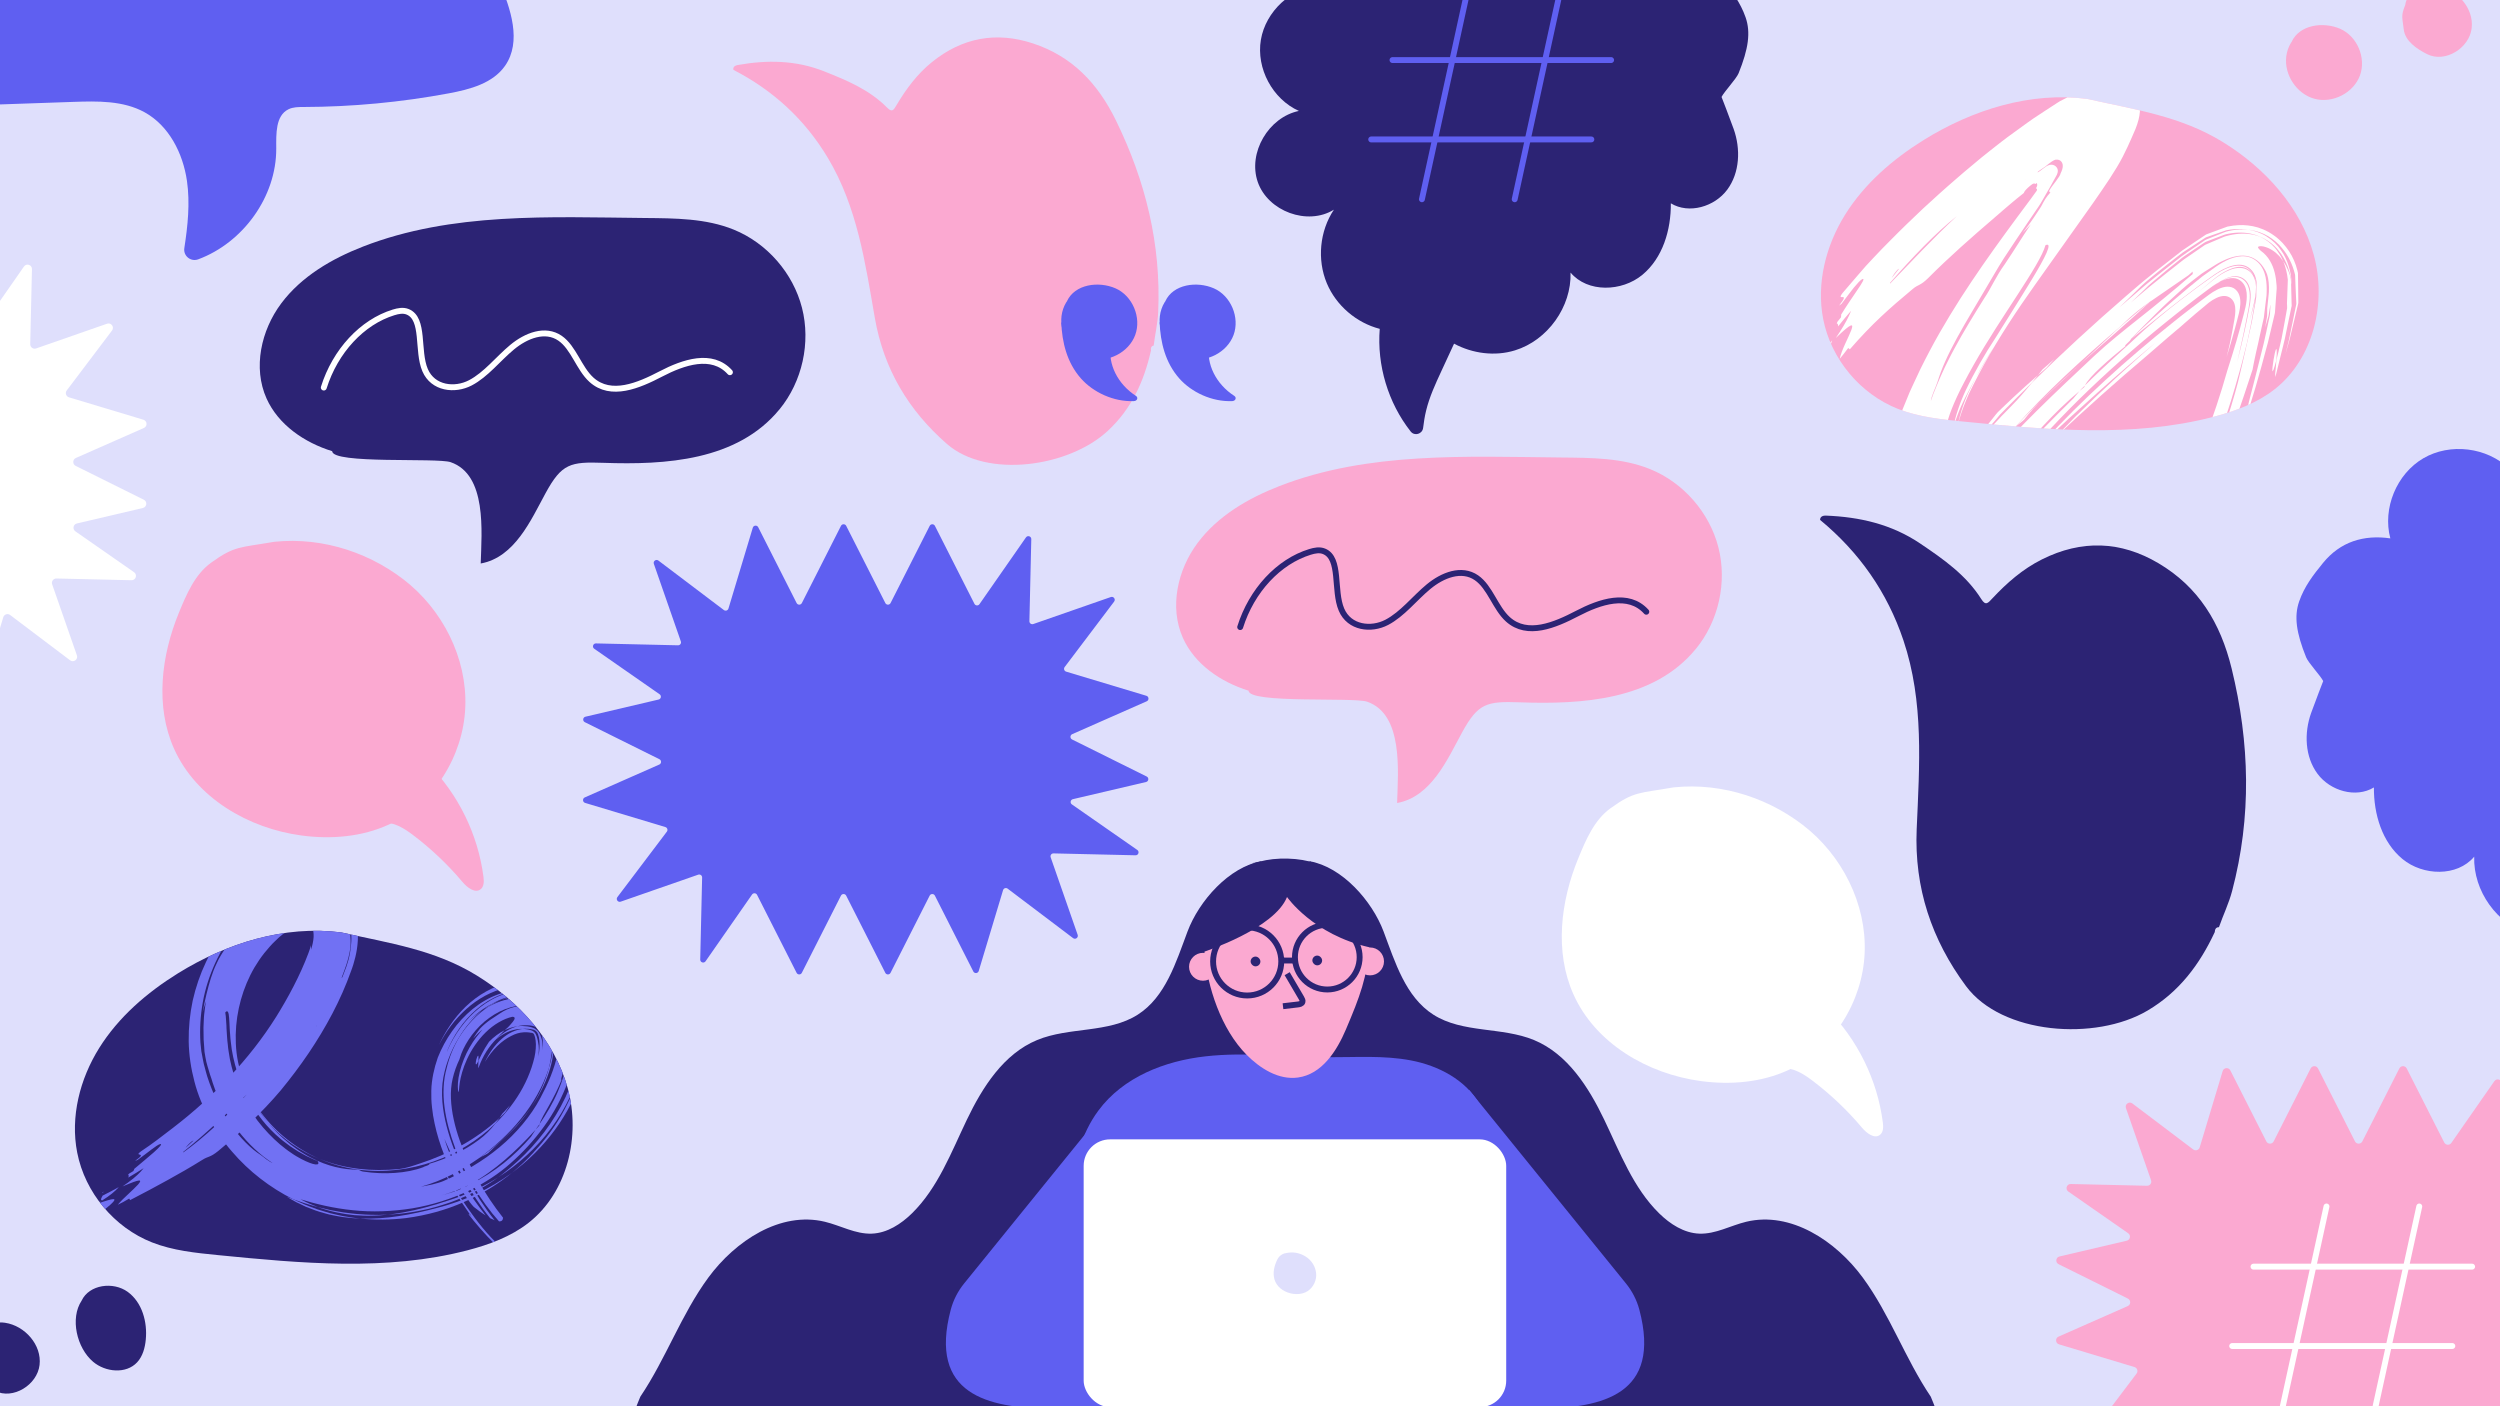 <?xml version="1.0" encoding="UTF-8"?>
<svg xmlns="http://www.w3.org/2000/svg" xmlns:xlink="http://www.w3.org/1999/xlink" viewBox="0 0 1200 675">
  <rect x="0" y="0" width="1200" height="675" fill="#333333" stroke="none"/>
  <defs>
    <style>.cls-1,.cls-2,.cls-3,.cls-4,.cls-5,.cls-6,.cls-7{fill:none;}.cls-2{clip-path:url(#clippath-1);}.cls-8{fill:#fff;}.cls-9{fill:#fba9d1;}.cls-10{fill:#dfdffc;}.cls-11{fill:#1d1d1b;}.cls-12{fill:#2c2374;}.cls-13{fill:#5f5ff1;}.cls-14{fill:#7171f3;}.cls-3{stroke:#fff;}.cls-3,.cls-4,.cls-5{stroke-linecap:round;stroke-linejoin:round;}.cls-3,.cls-4,.cls-5,.cls-6{stroke-width:2.83px;}.cls-4{stroke:#5f5ff1;}.cls-5,.cls-6{stroke:#2c2374;}.cls-6{stroke-miterlimit:10;}.cls-7{clip-path:url(#clippath);}</style>
    <clipPath id="clippath">
      <path class="cls-1" d="m1001.96,47.5c-27.28-3.6-55.13,5.16-78.51,19.66-14.88,9.23-28.49,20.99-37.77,35.84-9.27,14.85-13.91,33.02-10.54,50.2,3.76,19.14,17.77,35.94,35.91,43.08,10.02,3.94,20.9,5.04,31.62,6.1,39.93,3.94,80.85,7.81,119.68-2.27,10.51-2.73,20.96-6.57,29.5-13.28,18.66-14.66,25.02-41.61,18.76-64.49-6.26-22.89-23.41-41.68-43.61-54.13-20.2-12.45-41.9-15.51-65.04-20.71"></path>
    </clipPath>
    <clipPath id="clippath-1">
      <path class="cls-1" d="m163.88,447.57c-27.28-3.6-55.13,5.16-78.51,19.66-14.88,9.23-28.49,20.99-37.77,35.84-9.27,14.85-13.91,33.02-10.54,50.2,3.76,19.14,17.77,35.94,35.91,43.08,10.02,3.94,20.9,5.04,31.62,6.1,39.93,3.94,80.85,7.81,119.68-2.27,10.51-2.73,20.96-6.57,29.5-13.28,18.66-14.66,25.02-41.61,18.76-64.49-6.26-22.89-23.41-41.68-43.61-54.13-20.2-12.45-41.9-15.51-65.04-20.71"></path>
    </clipPath>
  </defs>
  <g id="Layer_4">
    <path class="cls-11" d="m284.07,672.93c.64,0,.64-1,0-1s-.64,1,0,1h0Z"></path>
    <rect class="cls-10" x="-13.77" y="-4.81" width="1225.69" height="680.34"></rect>
  </g>
  <g id="Layer_7">
    <polygon class="cls-12" points="583.02 485.85 572.45 526.46 664.32 526.46 655.49 489.06 583.02 485.85"></polygon>
    <path class="cls-12" d="m640.08,437.06c.62-3.92-2.87-6.44-5.84-6.27-.34-4.02-.82-8.03-1.42-12.02-.33-2.22-1.9-3.33-3.68-3.54-.08-.31-.14-.62-.22-.92-.09-.33-.2-.63-.32-.91,1.93.29-1.87-.55,0,0h0c15.56,2.7,29.98,18.96,35.53,33.75,5.55,14.79,10.56,31.38,23.87,39.88,14.1,9,32.87,5.8,48.32,12.19,16.1,6.66,26.22,22.61,33.75,38.32,7.53,15.71,13.86,32.61,26.28,44.83,5.27,5.18,11.95,9.51,19.34,9.78,7.78.29,14.96-3.89,22.53-5.71,21.33-5.13,42.96,9.17,55.95,26.86,12.98,17.69,20.34,38.92,32.6,57.11,0,0,27.75,63.72,30.77,158.51-.51-.29-1.03-.59-1.51-.85-21.69-11.79-34.05,6.81-36.65,10.53l-1.33,1.9c-6.41-7.84-13.96-14.75-22.41-20.31-3.61-2.38-7.63-4.59-11.96-4.5-3.95.08-7.57,2.06-11.34,3.23-16.4,5.1-33.97-5.79-43.91-19.8-9.94-14.01-14.76-30.95-22.96-46.04-8.2-15.09-21.76-29.29-38.91-30.26-9.02-.51-18.03,2.74-26.98,1.55-13.86-1.85-24.1-13.71-31.31-25.69-15.46-25.68-28.96-42.96-28.03-72.92l-6.83-91.47c-5.09-1.35-10.82-2.33-17.31-2.84-9.91-27.19-8.23-55.98-8.23-55.98l.21-.03-1.43-21.22-2.11.1-5.32,3.15c-.58.1-2.21.14-4.07.12,3.45-6.18,3.84-13.67,4.93-20.54Z"></path>
    <path class="cls-12" d="m594.05,437.06c-.62-3.92,2.87-6.44,5.84-6.27.34-4.02.82-8.03,1.42-12.02.33-2.22,1.9-3.33,3.68-3.54.08-.31.14-.62.22-.92.09-.33.2-.63.32-.91-1.93.29-3.85.69-5.71,1.25l5.71-1.25c-15.56,2.7-29.98,18.96-35.53,33.75-5.55,14.79-10.56,31.38-23.87,39.88-14.1,9-32.87,5.8-48.32,12.19-16.1,6.66-26.22,22.61-33.75,38.32-7.53,15.71-13.86,32.61-26.28,44.83-5.27,5.18-11.95,9.51-19.34,9.78-7.78.29-14.96-3.89-22.53-5.71-21.33-5.13-42.96,9.17-55.95,26.86-12.98,17.69-20.34,38.92-32.6,57.11,0,0-27.75,63.72-30.77,158.51.51-.29,1.03-.59,1.51-.85,21.69-11.79,34.05,6.81,36.65,10.53l1.33,1.9c6.41-7.84,13.96-14.75,22.41-20.31,3.61-2.38,7.63-4.59,11.96-4.5,3.95.08,7.57,2.06,11.34,3.23,16.4,5.1,33.97-5.79,43.91-19.8,9.94-14.01,14.76-30.95,22.96-46.04,8.2-15.09,21.76-29.29,38.91-30.26,9.02-.51,18.03,2.74,26.98,1.55,13.86-1.85,24.1-13.71,31.31-25.69,15.46-25.68,28.96-42.96,28.03-72.92l6.83-91.47c5.09-1.35,10.82-2.33,17.31-2.84,9.91-27.19,8.23-55.98,8.23-55.98l-.21-.03,1.43-21.22,2.11.1,5.32,3.15c.58.1,2.21.14,4.07.12-3.45-6.18-3.84-13.67-4.93-20.54Z"></path>
    <path class="cls-9" d="m552.46,168.27c-3.33,14.76-9.29,27.93-20.7,38.53-18.8,17.46-58.1,23.01-77.24,6.29-18.41-16.07-30.33-35.97-34.59-60.44-4.61-26.45-8.42-53.26-22.59-76.92-11.01-18.38-26.19-32.37-45.31-42.2-.34-1.55,1.07-2.13,1.98-2.3,14.12-2.52,27.94-2.41,41.64,3.04,11.01,4.38,21.76,8.85,30.24,17.46,2.4,2.44,3.09.99,4.46-1.3,4.59-7.71,9.85-14.86,16.98-20.62,14.63-11.82,30.92-14.76,48.49-8.97,18.72,6.17,31.06,19.04,39.8,36.91,14.29,29.19,21.71,59.47,20.32,91.96-.23,5.49-1.52,10.75-2.16,16.13-1.34.32-1.45,1.3-1.3,2.42Z"></path>
    <path class="cls-12" d="m374.18,196.45c-20.26,24.79-54.94,26.75-84.43,25.71-15.9-.56-20.1.26-27.89,14.58-7.04,12.94-14.79,30.78-31.12,33.74.46-15.35,3.03-42.65-14.44-48.64-6.48-2.22-56.84,1.01-56.84-5.27-13.29-4.1-25.86-12.65-31.54-25.34-6.59-14.73-2.59-32.69,7.08-45.61s24.2-21.41,39.24-27.26c42.53-16.56,89.69-14.17,135.33-13.72,14.42.14,29.26.15,42.62,5.58,15.97,6.49,28.5,20.86,32.77,37.56,4.26,16.7.14,35.32-10.76,48.67Z"></path>
    <path class="cls-13" d="m467.19,466.3l-18.44-36.39c-.52-1.03-1.99-1.03-2.51,0l-18.78,37.05c-.52,1.03-1.99,1.03-2.51,0l-18.78-37.05c-.52-1.03-1.99-1.03-2.51,0l-18.78,37.05c-.52,1.03-1.99,1.03-2.51,0l-18.97-37.42c-.48-.95-1.8-1.04-2.41-.17l-22.32,32.05c-.8,1.14-2.59.56-2.56-.84l.91-39.38c.02-.98-.94-1.68-1.87-1.36l-37.22,12.96c-1.31.46-2.42-1.07-1.59-2.18l23.76-31.43c.59-.78.22-1.91-.72-2.2l-38.52-11.59c-1.25-.38-1.36-2.11-.16-2.64l35.77-15.78c1.09-.48,1.13-2.02.06-2.55l-35.81-17.78c-1.18-.59-.98-2.33.3-2.63l35.12-8.24c1.19-.28,1.48-1.83.48-2.52l-31.39-21.86c-1.14-.8-.56-2.59.84-2.56l39.38.91c.98.02,1.68-.94,1.36-1.87l-12.96-37.22c-.46-1.31,1.07-2.42,2.18-1.59l31.43,23.76c.78.59,1.91.22,2.2-.72l11.68-38.8c.37-1.22,2.03-1.36,2.6-.23l18.44,36.39c.52,1.03,1.99,1.03,2.51,0l18.78-37.05c.52-1.03,1.99-1.03,2.51,0l18.78,37.05c.52,1.03,1.99,1.03,2.51,0l18.78-37.05c.52-1.03,1.99-1.03,2.51,0l18.97,37.42c.48.95,1.8,1.04,2.41.17l22.32-32.05c.8-1.14,2.59-.56,2.56.84l-.91,39.38c-.02.98.94,1.68,1.87,1.36l37.22-12.96c1.31-.46,2.42,1.07,1.59,2.18l-23.76,31.43c-.59.78-.22,1.91.72,2.2l38.52,11.59c1.25.38,1.36,2.11.16,2.64l-35.77,15.78c-1.09.48-1.13,2.02-.06,2.55l35.81,17.78c1.18.59.98,2.33-.3,2.63l-35.12,8.24c-1.19.28-1.48,1.83-.48,2.52l31.39,21.86c1.14.8.56,2.59-.84,2.56l-39.38-.91c-.98-.02-1.68.94-1.36,1.87l12.96,37.22c.46,1.31-1.07,2.42-2.18,1.59l-31.43-23.76c-.78-.59-1.91-.22-2.2.72l-11.68,38.8c-.37,1.22-2.03,1.36-2.6.23Z"></path>
    <path class="cls-9" d="m131.45,260.09c-16.35,2.86-18.72,1.78-30.14,10.02-7.78,5.62-11.8,15.15-15.45,24.03-8.5,20.69-11.44,44.81-2.32,65.24,10.53,23.59,35.74,38.3,61.35,41.68,14.09,1.86,28.82.66,41.74-5.27,21.44-9.85,35.79-32.79,36.71-56.37.93-23.58-10.96-46.96-29.69-61.32s-42.81-21.16-66.12-17.5"></path>
    <path class="cls-9" d="m183.53,394.95c5.39-.56,10.41,2.61,14.74,5.88,8.72,6.6,16.7,14.17,23.74,22.53,2.26,2.68,6.09,5.67,8.77,3.41,1.61-1.36,1.54-3.81,1.28-5.9-2.62-20.37-12.15-39.78-26.66-54.32"></path>
    <path class="cls-3" d="m155.42,186.03c5.5-17.54,18.41-31.44,33.49-36.08,2.22-.68,4.6-1.17,6.77-.28,8.21,3.34,4.39,18.74,8.37,28.01,3.76,8.78,14.22,10.01,21.74,6.07s13.26-11.49,20.01-17.09,15.9-9.21,23.02-4.31c6.53,4.49,9.07,14.52,15.09,19.95,9.37,8.45,22.6,2.78,33.34-2.82,10.75-5.6,24.49-10.36,33.11-.81"></path>
    <path class="cls-8" d="m-13.22,332.78l-17.02-33.58c-.78-1.54-2.99-1.54-3.77,0l-17.52,34.57c-.78,1.54-2.99,1.54-3.77,0l-17.52-34.57c-.78-1.54-2.99-1.54-3.77,0l-17.52,34.57c-.78,1.54-2.99,1.54-3.77,0l-17.81-35.13c-.72-1.42-2.7-1.56-3.62-.25l-20.31,29.16c-1.2,1.72-3.89.84-3.84-1.26l.83-36.02c.03-1.47-1.41-2.53-2.81-2.04l-34.07,11.87c-1.97.69-3.64-1.6-2.38-3.27l21.74-28.77c.89-1.17.33-2.87-1.08-3.3l-35.73-10.75c-1.88-.57-2.04-3.16-.24-3.95l32.65-14.4c1.64-.72,1.69-3.03.09-3.82l-32.71-16.24c-1.77-.88-1.47-3.5.46-3.95l31.68-7.43c1.78-.42,2.22-2.74.72-3.79l-28.17-19.62c-1.72-1.2-.84-3.89,1.26-3.84l36.02.83c1.47.03,2.53-1.41,2.04-2.81l-11.87-34.07c-.69-1.97,1.6-3.64,3.27-2.38l28.77,21.74c1.17.89,2.87.33,3.3-1.08l10.88-36.15c.55-1.83,3.04-2.05,3.91-.35l17.02,33.58c.78,1.54,2.99,1.54,3.77,0l17.52-34.57c.78-1.54,2.99-1.54,3.77,0l17.52,34.57c.78,1.54,2.99,1.54,3.77,0l17.52-34.57c.78-1.54,2.99-1.54,3.77,0l17.81,35.13c.72,1.42,2.7,1.56,3.62.25l20.31-29.16c1.2-1.72,3.89-.84,3.84,1.26l-.83,36.02c-.03,1.47,1.41,2.53,2.81,2.04l34.07-11.87c1.97-.69,3.64,1.6,2.38,3.27l-21.74,28.77c-.89,1.17-.33,2.87,1.08,3.3l35.73,10.75c1.88.57,2.04,3.16.24,3.95l-32.65,14.4c-1.64.72-1.69,3.03-.09,3.82l32.71,16.24c1.77.88,1.47,3.5-.46,3.95l-31.68,7.43c-1.78.42-2.22,2.74-.72,3.79l28.17,19.62c1.72,1.2.84,3.89-1.26,3.84l-36.02-.83c-1.47-.03-2.53,1.41-2.04,2.81l11.87,34.07c.69,1.97-1.6,3.64-3.27,2.38l-28.77-21.74c-1.17-.89-2.87-.33-3.3,1.08l-10.88,36.15c-.55,1.83-3.04,2.05-3.91.35Z"></path>
    <path class="cls-12" d="m39.19,624.3c-5.68,8.53-2.33,22.73,5.5,29.35,5.94,5.03,15.86,5.97,21.14.25,2.67-2.89,3.76-6.9,4.14-10.82.84-8.53-1.74-17.94-8.66-22.98-6.93-5.04-18.46-3.56-22.12,4.19"></path>
    <path class="cls-12" d="m-12.89,644.03c-2.16,5.25-1.38,6.04-.73,11.69.64,5.64,6.18,9.39,11.25,11.93,8.63,4.32,20.22-2.87,21.36-12.45,1.14-9.59-7.01-18.85-16.56-20.27-6.56-.98-14.56,2.51-15.32,9.11"></path>
    <path class="cls-13" d="m239.58-8.87c5.58,13,10.94,28.84,2.85,40.45-5.89,8.44-16.87,11.33-26.98,13.22-22.99,4.29-46.37,6.49-69.76,6.56-2.46,0-5.02.01-7.22,1.09-6.27,3.06-5.9,11.87-5.87,18.84.1,23.13-15.92,45.18-37.46,53.19-3.56,1.32-7.24-1.63-6.66-5.39,1.65-10.73,2.8-21.56,1.26-32.26-1.91-13.24-8.61-26.48-20.33-32.94-10.24-5.64-22.58-5.39-34.27-4.98-14.52.5-29.04,1.01-43.56,1.51L-13.77-10.81l253.36,1.95Z"></path>
    <path class="cls-12" d="m837.88,8.31c-2.52-7.22-6.69-12.64-11.53-18.56-8.22-10.04-19.39-13.56-32.23-11.7,3.83-14.38-2.98-30.91-15.82-38.43-12.84-7.52-30.59-5.36-41.26,5.02-10.41-9.59-25.87-13.34-39.52-9.6-13.65,3.74-25.03,14.86-29.09,28.42-8.42-3.76-19-1.99-25.74,4.29-6.74,6.28-9.24,16.72-6.09,25.38l-2.94-.29c-13.83,1.22-26.13,12.58-28.44,26.27-2.31,13.69,5.58,28.46,18.25,34.14-14.56,3.02-24.61,20.08-19.74,34.13,4.88,14.05,23.91,21.11,36.54,13.26-6.83,10.25-8.15,23.96-3.4,35.32,4.47,10.69,14.2,19,25.4,21.89-1.38,17.48,4.01,35.48,14.85,49.27,1.85,2.36,5.63,1.23,5.98-1.75.33-2.81.78-5.59,1.45-8.34,1.59-6.54,4.44-12.71,7.27-18.82,2.04-4.42,4.09-8.83,6.13-13.25,8.87,4.76,19.58,6.19,29.22,3.22,15.71-4.83,27.2-20.91,26.69-37.34,8.21,9.75,24.61,9.22,34.44,1.11s13.81-21.6,13.7-34.35c8.71,5.28,20.99,1.64,27.06-6.53s6.51-19.58,3.09-29.17c-2-5.6-5.81-15.36-5.81-15.36,1.32-2.61,7.09-8.68,8.19-11.39,4.72-11.7,5.87-19.62,3.35-26.84Z"></path>
    <path class="cls-12" d="m1063.08,447.41c-7.26,15.55-17.06,28.7-32.28,37.68-25.07,14.79-69.95,11.41-87.11-11.75-16.51-22.27-24.89-47.21-23.68-75.35,1.31-30.43,3.58-61.06-6.39-90.7-7.75-23.03-21.18-42.22-39.98-57.74,0-1.8,1.7-2.1,2.75-2.06,16.26.64,31.54,4.1,45.4,13.46,11.14,7.52,21.97,15.08,29.27,26.67,2.07,3.29,3.18,1.85,5.25-.37,6.96-7.43,14.52-14.08,23.81-18.73,19.07-9.55,37.84-8.86,55.9,1.81,19.25,11.37,29.8,28.62,35.16,50.54,8.75,35.81,9.64,71.16.23,106.82-1.59,6.02-4.29,11.54-6.31,17.35-1.56.03-1.92,1.09-2.02,2.37Z"></path>
    <path class="cls-8" d="m803.15,377.97c-16.35,2.86-18.72,1.78-30.14,10.02-7.78,5.62-11.8,15.15-15.45,24.03-8.5,20.69-11.44,44.81-2.32,65.24,10.53,23.59,35.74,38.3,61.35,41.68,14.09,1.86,28.82.66,41.74-5.27,21.44-9.85,35.79-32.79,36.71-56.37.93-23.58-10.96-46.96-29.69-61.32s-42.81-21.16-66.12-17.5"></path>
    <path class="cls-8" d="m855.23,512.83c5.39-.56,10.41,2.61,14.74,5.88,8.72,6.6,16.7,14.17,23.74,22.53,2.26,2.68,6.09,5.67,8.77,3.41,1.61-1.36,1.54-3.81,1.28-5.9-2.62-20.37-12.15-39.78-26.66-54.32"></path>
    <path class="cls-9" d="m814.05,311.41c-20.26,24.79-54.94,26.75-84.43,25.71-15.9-.56-20.1.26-27.89,14.58-7.04,12.94-14.79,30.78-31.12,33.74.46-15.35,3.03-42.65-14.44-48.64-6.48-2.22-56.84,1.01-56.84-5.27-13.29-4.1-25.86-12.65-31.54-25.34-6.59-14.73-2.59-32.69,7.08-45.61s24.2-21.41,39.24-27.26c42.53-16.56,89.69-14.17,135.33-13.72,14.42.14,29.26.15,42.62,5.58,15.97,6.49,28.5,20.86,32.77,37.56,4.26,16.7.14,35.32-10.76,48.67Z"></path>
    <path class="cls-5" d="m595.29,301c5.5-17.54,18.41-31.44,33.49-36.08,2.22-.68,4.6-1.17,6.77-.28,8.21,3.34,4.39,18.74,8.37,28.01,3.76,8.78,14.22,10.01,21.74,6.07s13.26-11.49,20.01-17.09,15.9-9.21,23.02-4.31c6.53,4.49,9.07,14.52,15.09,19.95,9.37,8.45,22.6,2.78,33.34-2.82,10.75-5.6,24.49-10.36,33.11-.81"></path>
    <path class="cls-9" d="m1172.5,724.43l-17.27-34.07c-.74-1.45-2.81-1.45-3.54,0l-17.74,35.01c-.74,1.45-2.81,1.45-3.54,0l-17.74-35.01c-.74-1.45-2.81-1.45-3.54,0l-17.75,35.01c-.74,1.45-2.81,1.45-3.54,0l-18.01-35.54c-.68-1.34-2.54-1.47-3.4-.24l-20.67,29.67c-1.13,1.62-3.66.79-3.62-1.18l.84-36.62c.03-1.39-1.33-2.38-2.64-1.92l-34.63,12.06c-1.86.65-3.42-1.51-2.24-3.07l22.1-29.24c.83-1.1.31-2.7-1.01-3.1l-36.22-10.9c-1.77-.53-1.92-2.98-.23-3.72l33.2-14.65c1.54-.68,1.59-2.85.08-3.6l-33.26-16.51c-1.67-.83-1.38-3.29.43-3.71l32.29-7.57c1.67-.39,2.09-2.58.68-3.57l-28.74-20.02c-1.62-1.13-.79-3.66,1.18-3.62l36.62.84c1.39.03,2.38-1.33,1.92-2.64l-12.06-34.63c-.65-1.86,1.51-3.42,3.07-2.24l29.24,22.1c1.1.83,2.7.31,3.1-1.01l11.02-36.62c.52-1.72,2.86-1.93,3.68-.33l17.27,34.07c.74,1.45,2.81,1.45,3.54,0l17.74-35.01c.74-1.45,2.81-1.45,3.54,0l17.74,35.01c.74,1.45,2.81,1.45,3.54,0l17.75-35.01c.74-1.45,2.81-1.45,3.54,0l18.01,35.54c.68,1.34,2.54,1.47,3.4.24l20.67-29.67c1.13-1.62,3.66-.79,3.62,1.18l-.84,36.62c-.03,1.39,1.33,2.38,2.64,1.92l34.63-12.06c1.86-.65,3.42,1.51,2.24,3.07l-22.1,29.24c-.83,1.1-.31,2.7,1.01,3.1l36.22,10.9c1.77.53,1.92,2.98.23,3.72l-33.2,14.65c-1.54.68-1.59,2.85-.08,3.6l33.26,16.51c1.67.83,1.38,3.29-.43,3.71l-32.29,7.57c-1.67.39-2.09,2.58-.68,3.57l28.74,20.02c1.62,1.13.79,3.66-1.18,3.62l-36.62-.84c-1.39-.03-2.38,1.33-1.92,2.64l12.06,34.63c.65,1.86-1.51,3.42-3.07,2.24l-29.24-22.1c-1.1-.83-2.7-.31-3.1,1.01l-11.02,36.62c-.52,1.72-2.86,1.93-3.68.33Z"></path>
    <path class="cls-13" d="m1103.6,288.68c2.52-7.22,6.69-12.64,11.53-18.56,8.22-10.04,19.39-13.56,32.23-11.7-3.83-14.38,2.98-30.91,15.82-38.43,12.84-7.52,30.59-5.36,41.26,5.02,10.41-9.59,25.87-13.34,39.52-9.6,13.65,3.74,25.03,14.86,29.09,28.42,8.42-3.76,19-1.99,25.74,4.29,6.74,6.28,9.24,16.72,6.09,25.38l2.94-.29c13.83,1.22,26.13,12.58,28.44,26.27,2.31,13.69-5.58,28.46-18.25,34.14,14.56,3.02,24.61,20.08,19.74,34.13-4.88,14.05-23.91,21.11-36.54,13.26,6.83,10.25,8.15,23.96,3.4,35.32-4.47,10.69-14.2,19-25.4,21.89,1.38,17.48-4.01,35.48-14.85,49.27-1.85,2.36-5.63,1.23-5.98-1.75-.33-2.81-.78-5.59-1.45-8.34-1.59-6.54-4.44-12.71-7.27-18.82-2.04-4.42-4.09-8.83-6.13-13.25-8.87,4.76-19.58,6.19-29.22,3.22-15.71-4.83-27.2-20.91-26.69-37.34-8.21,9.75-24.61,9.22-34.44,1.11s-13.81-21.6-13.7-34.35c-8.71,5.28-20.99,1.64-27.06-6.53s-6.51-19.58-3.09-29.17c2-5.6,5.81-15.36,5.81-15.36-1.32-2.61-7.09-8.68-8.19-11.39-4.72-11.7-5.87-19.62-3.35-26.84Z"></path>
    <path class="cls-9" d="m1001.96,47.5c-27.28-3.6-55.13,5.16-78.51,19.66-14.88,9.23-28.49,20.99-37.77,35.84-9.27,14.85-13.91,33.02-10.54,50.2,3.76,19.14,17.77,35.94,35.91,43.08,10.02,3.94,20.9,5.04,31.62,6.1,39.93,3.94,80.85,7.81,119.68-2.27,10.51-2.73,20.96-6.57,29.5-13.28,18.66-14.66,25.02-41.61,18.76-64.49-6.26-22.89-23.41-41.68-43.61-54.13-20.2-12.45-41.9-15.51-65.04-20.71"></path>
    <path class="cls-9" d="m1154.52,2.38c-2.16,5.25-1.38,6.04-.73,11.69.64,5.64,6.18,9.39,11.25,11.93,8.63,4.32,20.22-2.87,21.36-12.45,1.14-9.59-7.01-18.85-16.56-20.27-6.56-.98-14.56,2.51-15.32,9.11"></path>
    <path class="cls-9" d="m1104.44,15.99c-4.02,2.11-6.46,6.55-7.03,11.06-1.12,8.86,5.02,18.11,13.65,20.39,8.64,2.28,18.62-2.82,21.71-11.2s-1.27-18.82-9.46-22.4c-8.19-3.57-19.53-1.96-23.28,6.15"></path>
    <line class="cls-4" x1="703.45" y1="-.05" x2="682.52" y2="95.64"></line>
    <line class="cls-4" x1="747.98" y1="-.05" x2="727.05" y2="95.64"></line>
    <line class="cls-4" x1="668.4" y1="28.83" x2="773.33" y2="28.83"></line>
    <line class="cls-4" x1="658.18" y1="66.93" x2="763.85" y2="66.93"></line>
    <g class="cls-7">
      <path class="cls-8" d="m874.34,173.81c-1.06,1.35-1.99,2.67-1.99,2.67.09.06.2.1.3.15.61-1.04,1.17-1.96,1.7-2.82Z"></path>
      <path class="cls-8" d="m873.14,168.81c-.21.28-.43.56-.64.84.15-.04.23,0,.34,0,.09-.27.18-.53.31-.84Z"></path>
      <path class="cls-8" d="m872.65,176.64c1.13.52,2.91.13,2.9,2.22-1.07,1.48-3.21,4.43-4.29,5.92-.53,1.86,1.08.77,1.62,1.16-1.07,1.47-2.14,2.94-1.86,3.13,0,1.49,1.65.19,3.87-2.51.39-2.12,1.35-4.78,2.35-7.33,1.02-2.54,2.14-4.92,2.7-6.6,1.16-3.32.18-3.75-7.29,4.01Z"></path>
      <path class="cls-8" d="m879.47,163.31c-1.98,2.57-3.96,5.15-5.94,7.72,0,1.26-.23,2.81.98,2.49,2.61-4.32,3.96-7.16,4.96-10.21Z"></path>
      <path class="cls-8" d="m1034.08,258.1c.18.1.2.29-.85,1.65.3-.58.57-1.11.85-1.65-.16-.11-.45-.14-.17-.94-1.34,2.95-2.78,6.16-4.37,9.41-1.62,3.24-3.26,6.6-5.07,9.8-.17,1-.32,1.99-.42,2.89,8.96-15.87,17.05-32.28,21.52-46.58-4.33,9.58-6.95,16.35-11.48,25.42Z"></path>
      <path class="cls-8" d="m1025.08,281.5c-.31.55-.6,1.08-.91,1.62,1.09-1.31,1.08-1.51.91-1.62Z"></path>
      <path class="cls-8" d="m951.03,238.46c-5.97,4.43-11.54,8.07-17.02,11.03-1.37.73-2.74,1.48-4.1,2.09-1.36.64-2.72,1.29-4.12,1.88-2.77,1.21-5.63,2.36-8.65,3.44,3.07-.93,5.99-1.93,8.83-2.98,1.43-.51,2.81-1.09,4.21-1.63,1.39-.54,2.8-1.26,4.19-1.89,5.59-2.7,11.25-6.21,16.84-10.4,5.59-4.19,11.04-9.07,16-13.9,2.48-2.42,4.85-4.81,7.1-7.11,2.58-2.6,3.59-3.74,5.04-5.32-1.99,1.89-3.98,3.77-5.98,5.66-2.44,2.33-4.9,4.61-7.38,6.89-4.96,4.51-10.01,8.7-14.97,12.24Z"></path>
      <path class="cls-8" d="m906.24,215.93c-.21.63-.46,1.27-.63,1.87-.17.6-.34,1.2-.51,1.79-.33,1.19-.66,2.36-.99,3.52-.32,1.16-.63,2.31-.94,3.45-.29,1.12-.49,2.17-.73,3.24-.43,2.11-.86,4.18-1.28,6.22-.34,1.97-.68,3.92-1.01,5.83-.64,3.76-1.15,7.46-1.63,10.92-.22,1.77-.44,3.51-.65,5.24-.19,1.71-.38,3.41-.57,5.09.75-.02,1.49-.05,2.23-.07-.67-.07-1.34-.14-2-.2.6-3.61,1.2-7.21,1.8-10.81.61-3.49,1.22-6.97,1.83-10.45.63-3.46,1.23-6.91,1.96-10.45.36-1.77.67-3.5,1.08-5.31l1.36-5.53c.21-1.41.37-2.89.69-4.35Z"></path>
      <path class="cls-8" d="m903.5,236.19c-1.85,8.83-3.05,16.8-3.97,24.27,1.07.12,2.12.25,3.13.4l.75.11c.14,0,.21.07.41.03l.68-.19c.9-.25,1.81-.5,2.7-.75,1.84-.49,3.46-1.02,5.13-1.55,1.7-.51,3.22-1.08,4.79-1.63-1.56.46-3.08.95-4.75,1.38-1.64.44-3.25.89-5.02,1.31-.87.21-1.74.42-2.6.64l-.32.08-.16.04-.08-.02-.33-.1-.67-.19c-.89-.25-1.8-.47-2.73-.68,1.13-8.34,2.15-15.99,3.03-23.16Z"></path>
      <path class="cls-8" d="m1097.74,145.76c.02.73.12,1.38.08,2.12-.14.82-.29,1.62-.42,2.4-.28,1.58-.55,3.08-.81,4.5-.54,2.9-1.02,5.47-1.44,7.75-.97,4.49-1.84,7.79-2.47,10.23-.08,1.1-.18,2.4-.33,3.95-.08.78-.16,1.62-.25,2.52,0,.55-.02,1.15-.02,1.78.15-.49.32-1.01.47-1.49.93-3.75,1.86-7.52,2.8-11.3.46-1.9.96-3.72,1.38-5.66.4-1.95.81-3.9,1.21-5.86.4-1.94.8-3.88,1.21-5.82l.6-2.9.15-.72c.04-.23.13-.5.1-.68l-.04-1.19c-.08-3.16-.16-6.33-.24-9.51,0-2.72-.75-4.39-1.41-6.1-.69-1.67-1.48-3.13-2.35-4.4,1.15,2.81,1.85,5.69,2.2,8.92-.1,3.78-.3,7.67-.42,11.45Z"></path>
      <path class="cls-8" d="m1092.68,172.76c.32-4.68.11-5.66-.21-5.09-.33.59-.81,2.83-1.18,5.12-.74,4.55-1.13,9.49,1.39-.03Z"></path>
      <path class="cls-8" d="m1065.76,135.12c-.33.17-.66.33-.98.52-.98.63-1.94,1.35-2.83,2.06,1.23-.95,2.46-1.81,3.82-2.58Z"></path>
      <path class="cls-8" d="m981.83,190.31c5.46-5.09,10.93-10.2,16.31-15.22-11.28,10.14-22.42,20.63-30.97,29.99,1.38-1.28,2.99-2.34,4.37-3.61,2.32-3.05,6.05-7.36,10.28-11.16Z"></path>
      <path class="cls-8" d="m1073.81,173.95c2.57-9.93,4.64-19.3,6.17-27.84.31-2.15.49-4.29.2-6.38-.27-2.07-1.07-4.16-2.76-5.57-.84-.69-1.85-1.2-2.96-1.43-1.11-.25-2.29-.16-3.42.08-1.13.23-2.23.64-3.28,1.14-1.05.49-2.05,1.07-3,1.7-1.86,1.02-3.55,2.31-5.24,3.57-1.69,1.27-3.37,2.53-5.05,3.79-3.34,2.53-6.62,5.08-9.81,7.63-1.76,1.41-3.52,2.82-5.26,4.22-1.85,1.51-3.69,3.02-5.52,4.51-3.65,3.02-7.23,6.06-10.75,9.11-14.07,12.21-27.06,24.65-38.68,37.07-1.85,2.03-3.87,4.17-5.99,6.4-1.06,1.12-2.16,2.26-3.27,3.43-1.57,1.58-3.17,3.2-4.81,4.85-6.56,6.64-14.08,13.58-21.76,19.18-.96.66-1.91,1.33-2.88,2l-1.45,1-1.44.9c-.96.6-1.93,1.23-2.89,1.8l-2.89,1.63c-.97.57-1.93,1.01-2.89,1.5-.96.47-1.93,1-2.89,1.39l-2.9,1.25-2.95,1.17c-3.99,1.54-8.08,2.94-12.57,4.18-1.1.32-2.21.63-3.4.92l-1.75.44-.88.22-.44.11-.22.06-.11.03s-.03-.02-.05-.02c-1.01-.55-2.06-1.06-3.15-1.5.38-3.09.75-6.13,1.12-9.09.38-2.87.7-5.71,1.01-8.43.62-5.42,1.1-10.54,1.59-15.49-.17.57-.34,1.14-.51,1.71-.14.55-.28,1.09-.41,1.64-.27,1.08-.53,2.15-.79,3.21-.52,2.12-1,4.18-1.39,6.16.68-5.43,1.22-10.61,2.05-15.91.28-1.12.53-2.21.84-3.35l1.05-3.48,1.06-3.49c.36-1.17.68-2.32,1.14-3.53l2.57-7.22c.4-1.2.92-2.43,1.42-3.65l1.51-3.68,1.51-3.68c.53-1.23,1.13-2.45,1.69-3.68l3.43-7.33,2.25-4.48c.72-1.47,1.5-2.89,2.26-4.34,3.04-5.76,6.27-11.38,9.61-16.88,3.33-5.52,6.8-10.89,10.34-16.19,7.08-10.6,14.49-20.83,21.95-30.94,1.87-2.51,3.73-5.03,5.61-7.55l1.11-1.49.24-.33.47-.66c.63-.87,1.26-1.74,1.9-2.61.38-.53.3-.85.12-1.04-.17-.2-.44-.28-.18-.66.21-.36.39-.72.43-1.11.05-.38-.06-.78-.34-1.09-.17.16-.34.33-.5.51-.28-.27-.84-.34-1.32-.06-.47.25-.87.62-1.26.92-.78.63-1.44,1.25-1.95,1.8-.51.55-.86,1.05-1,1.43-.02.05-.02.09-.03.13v.03s0,.01,0,.01h0s-.12.11-.12.11l-1.1.88c-1.46,1.18-2.95,2.33-4.37,3.57-2.87,2.46-5.79,4.88-8.64,7.42-10.86,9.32-21.65,18.79-31.76,28.94-3.83,3.77-4.72,2.91-7.46,5.27-11.12,9.28-19.38,16.54-30.1,28.88,0,0-.52-.41-.78-.62-1.52,2-2.86,3.81-4.07,5.2.85-4.29,4.32-10.46,5.55-13.79,1.24-3.32.33-3.74-7.43,3.79,0,0,0,0,0,0,.66-1,1.25-1.9,1.81-2.76.08-.1.15-.19.23-.28-.02,0-.03,0-.04,0,1.37-2.14,2.41-3.9,3.25-5.52.86-1.6,1.53-3.03,2.1-4.53l-3.17,3.72-3.08,3.8c.03-.77-.08-1.38-.65-1.41.11-.28.2-.54.34-.84.91-1.13,1.68-2.08,1.68-2.08.1-.53.12-.97.08-1.32,2.25-3.71,5.4-8.3,7.74-11.76,2.37-3.43,3.82-5.83,2.43-5.32-.94.51-2.35,2.04-4.09,4.14-1.73,2.12-3.69,4.88-5.87,7.73-.38.25-.79.55-1.19.88,5.87-7.38-1.78-1.51,1.66-6.03,2.43-2.9,4.92-5.76,7.4-8.62l3.72-4.29c1.27-1.4,2.57-2.78,3.88-4.16,2.67-2.79,5.24-5.56,7.91-8.16,2.65-2.61,5.18-5.27,7.82-7.76,2.62-2.51,5.22-4.99,7.79-7.45,2.63-2.4,5.25-4.79,7.87-7.18,2.61-2.4,5.32-4.67,7.98-7.02,2.65-2.37,5.41-4.63,8.17-6.94,1.38-1.16,2.77-2.32,4.16-3.48,1.42-1.13,2.85-2.28,4.29-3.42.86-.68,1.73-1.36,2.6-2.05.91-.71,1.83-1.42,2.74-2.14,1.83-1.45,3.74-2.81,5.66-4.21,1.37-.99,2.72-1.97,4.07-2.95,1.88-1.35,3.76-2.75,5.64-4.03,1.88-1.24,3.76-2.47,5.62-3.7,1.87-1.22,3.74-2.43,5.6-3.64.46-.29.94-.63,1.38-.87l1.29-.66,2.57-1.32,5.12-2.59,2.55-1.28c.22-.12.41-.2.59-.26l.55-.21,1.11-.42c2.93-1.11,5.87-2.22,8.84-3.33-.92.53-1.89,1.09-2.87,1.66l1.79-.71c.57-.22,1.15-.43,1.73-.63,1.17-.38,2.38-.7,3.7-.81,1.31-.09,2.74.03,4.13.62,1.39.55,2.65,1.56,3.65,2.72,2.03,2.35,3.11,5.3,3.55,8.13.43,2.86.08,5.57-.54,8.03-.78,3.04-1.96,5.66-3.27,8.57-.67,1.46-1.27,2.87-1.98,4.39l-2.32,4.75c-3.43,6.66-8.78,14.32-14.14,22.06-9.07,12.78-18.29,25.77-27.8,39.17-9.03,12.69-17.38,25.38-24.68,38.57-1.83,3.29-3.57,6.63-5.26,9.98l-1.24,2.53-.61,1.25-.2.43-.16.36c-.41.96-.82,1.92-1.23,2.88-1.57,3.81-2.82,7.52-3.74,11.04.52-2.75,1.38-5.78,2.53-9.05.58-1.63,1.25-3.31,1.99-5.02.1-.22.17-.41.29-.66l.49-1.02,1.06-2.17c.7-1.45,1.44-2.89,2.21-4.32,2.82-5.1,5.84-10.09,8.77-14.95-3.19,4.95-6.14,9.91-8.77,14.95-1.39,2.41-2.71,4.98-3.98,7.35-.78,1.55-1.55,3-2.25,4.53-1.45,3.01-2.66,6.1-3.63,8.96-1.86,5.73-2.37,10.77-.4,11.61-.53,1.11-1.02,1.8-1.28,2.48-.07.17-.12.35-.16.55l-.22,1.18-.11.59c0,.17-.18.51.11.37.76-.15,1.54-.25,2.28-.48,1.52-.36,2.97-.97,4.42-1.68,2.87-1.46,5.61-3.67,7.89-6.3.19-.58,2.03-2.03,1.63-2.63,1.77-1.63,3.49-3.29,5.12-4.97.81-.84,1.6-1.68,2.33-2.5l.27-.3.12-.14.06-.07.2-.2c.53-.53,1.05-1.06,1.57-1.59,1.03-1.06,2.05-2.11,3.05-3.13,3.49-3.52,6.71-7.3,9.86-11.2,14.65-14.34,29.65-28.18,45.42-41.8,1.98-1.69,3.96-3.39,5.95-5.1l1.5-1.27.75-.63,1.15-.94c1.9-1.53,3.8-3.05,5.71-4.58,3.87-3.03,7.76-6.07,11.66-9.13,1.95-1.31,3.91-2.63,5.87-3.95l2.96-1.99,1.49-1,.75-.5.37-.25c.12-.07.22-.09.33-.14,1.75-.65,3.5-1.3,5.26-1.95l2.65-.97,1.33-.49.66-.24.59-.11c1.57-.32,3.12-.52,4.66-.59.77-.05,1.54-.04,2.31-.04.77.04,1.54.08,2.33.17,1.57.17,3.15.49,4.83.98,1.65.52,3.41,1.24,5.11,2.2.85.47,1.69,1.02,2.48,1.58l1.18.86c.36.31.74.62,1.09.93.7.64,1.39,1.26,1.99,1.92l1.68,1.99c2.08,2.63,3.53,5.4,4.63,8.57.27.8.51,1.62.73,2.48.1.44.21.87.3,1.32l.02,1.66c.03,2.22.06,4.45.09,6.68l.04,3.35.02,1.68v.84c.03.13-.02.3-.06.48l-.12.51c-.65,2.74-1.31,5.46-1.95,8.17-.65,2.71-1.29,5.39-1.93,8.04-.68,2.59-1.43,5.03-2.12,7.5.45-1.8.89-3.6,1.34-5.41l.33-1.35.29-1.41.58-2.82c.77-3.72,1.53-7.46,2.3-11.21l.29-1.39c.03-.22.14-.49.1-.67l-.03-.57-.11-2.27c-.07-1.51-.13-3.02-.2-4.53-.06-1.5-.12-3.01-.18-4.52l-.04-1.13c-.01-.38-.01-.77-.11-1.04-.15-.61-.31-1.2-.48-1.77-.69-2.31-1.58-4.39-2.72-6.44-.57-1.01-1.21-2.03-1.96-3.02-.78-.95-1.56-2.01-2.53-2.98-1.91-1.94-4.41-3.81-7.05-5.05-1.33-.63-2.64-1.08-3.94-1.45-1.29-.31-2.54-.56-3.77-.68-2.33-.38-4.56-.42-6.83-.23-1.13.07-2.27.27-3.42.47-.27.02-.62.18-.94.28l-.97.33-1.93.67c-1.28.45-2.56.89-3.83,1.34-.64.22-1.27.45-1.9.67l-.47.17c-.16.07-.35.22-.53.33l-1.07.7c-2.85,1.87-5.67,3.71-8.45,5.53l-1.04.69c-.35.23-.69.53-1.04.79-.69.54-1.38,1.07-2.07,1.6-1.37,1.07-2.72,2.12-4.06,3.17-2.68,2.1-5.29,4.17-7.8,6.26-.63.52-1.25,1.04-1.87,1.56l-.92.77-.55.49c-.65.6-1.29,1.19-1.93,1.78-1.25,1.19-2.46,2.38-3.61,3.55-2.2,2.13-4.39,4.24-6.58,6.37,3.48-3.02,6.97-6.02,10.47-8.99l2.63-2.22,4.65-3.76c3.19-2.51,6.37-5.02,9.54-7.53,3.21-2.67,6.39-4.65,9.6-6.88l2.41-1.64,1.21-.82c.39-.25.83-.62,1.17-.71l4.29-1.72,4.31-1.72c.35-.12.75-.33,1.06-.39l.96-.23c.64-.15,1.28-.27,1.91-.39,2.54-.4,5.02-.55,7.61-.29,2.72.45,5.7,1.34,8.65,3.15,2.92,1.79,5.46,4.23,7.1,6.73,1.77,2.42,2.84,4.94,3.68,7.54.78,2.67,1.49,5.2,1.18,9.01-.02-.27-.04-.51-.06-.8l-.04-2.01c0-.16,0-.34-.02-.49l-.09-.41-.18-.81c-.26-1.06-.53-2.1-.88-3.08-.65-2-1.51-3.86-2.59-5.72-.54-.95-1.19-1.82-1.91-2.74-.7-.94-1.5-1.85-2.44-2.7-1.83-1.74-4.17-3.26-6.55-4.23-2.18-1.03-4.32-1.53-6.33-1.82-2.03-.26-3.97-.28-5.92-.11-.97.09-1.94.22-2.92.41-.49.08-.98.21-1.46.31-.23.03-.51.15-.79.25l-.82.31c-2.18.83-4.34,1.65-6.47,2.47l-1.59.62c-.56.3-1.18.77-1.77,1.14-1.18.79-2.36,1.58-3.53,2.37-1.16.79-2.32,1.57-3.46,2.35-.57.39-1.14.78-1.71,1.17-.56.37-1.14.88-1.7,1.31-4.51,3.59-8.81,7.04-12.78,10.48l-1.47,1.28-.73.64-.36.32-.2.2c-.53.53-1.06,1.05-1.58,1.56-2.2,2.1-4.41,4.22-6.6,6.32,2.16-1.84,4.31-3.68,6.47-5.52l1.63-1.36.86-.72,1.38-1.12,5.55-4.46c1.87-1.48,3.74-2.95,5.61-4.43,1.88-1.46,3.77-3.05,5.64-4.26,1.89-1.3,3.77-2.6,5.66-3.9l2.84-1.95,2.54-1.09,6.35-2.7c.56-.27.99-.33,1.48-.48.48-.14.95-.24,1.43-.36.95-.22,1.9-.39,2.84-.51,1.9-.25,3.8-.32,5.77-.15,1.96.19,4.02.58,6.12,1.46,2.58,1.18,5.06,3.06,6.9,5.17.94,1.02,1.66,2.18,2.35,3.23.71,1.05,1.2,2.19,1.68,3.29-.25-.4-.57-.82-.84-1.17-.52-.91-1.58-1.97-2.88-3.08-1.33-1.06-3.01-2.05-4.59-2.53-.75-.28-1.52-.38-2.1-.45-.6-.04-1.08.03-1.35.16-.28.14-.36.36-.2.68.16.31.56.73,1.2,1.34,1.85,1.3,3.39,3.02,4.46,4.88,1.08,1.83,1.8,3.74,2.27,5.7.49,1.95.75,3.97.89,6.09l.04.8c.01.27.03.53,0,.85l-.14,1.86-.27,3.72c-.09,1.24-.17,2.48-.26,3.71l-.13,1.85c0,.29-.1.66-.18,1.01l-.25,1.06c-.67,2.83-1.33,5.63-1.98,8.39-.33,1.38-.63,2.78-.98,4.1-.36,1.32-.71,2.62-1.06,3.91-.7,2.59-1.39,5.12-2.05,7.58-1,3.53-1.94,6.83-2.78,9.8-.86,2.82-1.62,5.33-2.26,7.41-.63,2.08-1.18,3.73-1.57,4.86-.39,1.13-.61,1.74-.65,1.72-.95.68,2.45-11.05,5.36-22.86,1.01-4.04,2.03-8.09,2.97-11.86.89-3.79,1.61-7.36,2.25-10.29.16-.73.31-1.43.45-2.1.12-.64.33-1.32.32-1.8.06-1.02.11-1.89.15-2.58.07-1.38.08-2.03,0-1.72-.29,1.73-.53,3.42-.84,5.15-.54,1.88-1.08,3.76-1.63,5.64.29-1.69.58-3.37.86-5,.09-.42.09-.77.09-1.12,0-.35.01-.7.02-1.05,0-.68.02-1.35.02-2.01.13-1.61.32-3.37.54-5.17.28-1.88.31-3.48.29-5.05-.03-3.13-.61-5.88-1.47-7.51-.75-1.41-1.65-2.94-3-4.25-1.35-1.3-3.07-2.41-4.98-2.94-1.91-.56-3.88-.53-5.73-.23-1.87.3-3.66.87-5.4,1.59-.88.36-1.73.76-2.59,1.21-.86.44-1.69.91-2.59,1.48-1.75,1.1-3.52,2.22-5.29,3.33-.86.51-1.81,1.27-2.72,1.96l-2.75,2.12-2.72,2.15c-.9.75-1.79,1.53-2.67,2.29-2.19,1.97-4.43,3.98-6.64,6.05-.55.51-1.1,1.03-1.65,1.55-.48.46-.97.93-1.45,1.4-.95.93-1.91,1.88-2.88,2.83-3.88,3.83-7.88,7.86-11.83,11.93.42.51-4.18,3.82-2.29,3.15-8.21,6.7-17.56,14.65-19.69,19.1-.18.18-.37.36-.55.54-.56.49-1.3,1.26-2.05,2.12-6.75,5.65-12.05,10.93-17.02,16.24-2.48,2.67-4.88,5.33-7.31,8.09l-.94,1.05c-.38.42-.77.84-1.15,1.26-.78.85-1.57,1.71-2.36,2.57-1.6,1.75-3.3,3.53-5.07,5.39-4.99,4.79-10.27,9.38-15.65,13.21.88-.6,1.86-1.36,2.9-2.09,1.04-.73,2.14-1.56,3.24-2.43,2.21-1.67,4.43-3.62,6.16-5.32,1.13-1.14,2.24-2.26,3.34-3.37,1.61-1.57,3.21-3.11,4.77-4.67,1.52-1.53,3.04-3.05,4.55-4.56,2.43-2.49,4.84-4.95,7.23-7.4,4.79-4.89,9.55-9.7,14.38-14.43.7-.88,1.83-2.28,2.93-3.55.74-.63,1.5-1.25,2.27-1.87.09-.26.2-.52.33-.79,9.15-9.2,20.22-18.8,28.26-26.44,1.94-1.74,3.93-3.46,5.96-5.16,2.03-1.72,4.05-3.39,6.19-5.09,4.29-3.45,8.76-6.88,13.23-10.16,2.24-1.68,4.47-3.21,6.69-4.78,2.22-1.59,4.43-3.09,6.87-4.2,2.41-1.11,5.07-1.94,7.76-1.6,1.33.17,2.64.68,3.68,1.55,1.04.86,1.88,1.95,2.43,3.18-.59-1.16-1.48-2.17-2.54-2.95-1.07-.78-2.39-1.21-3.72-1.31-2.78-.07-5.47,1.07-7.86,2.4-2.41,1.36-4.57,3.03-6.6,4.76-2.05,1.71-4.05,3.36-5.98,5.01,2.48-2.01,4.92-3.98,7.33-5.94,2.48-1.96,5.18-3.73,8.15-4.85,1.48-.55,3.05-.91,4.6-.86,1.55.03,3.05.54,4.24,1.42,1.23.83,2.03,2.14,2.57,3.47.53,1.34.78,2.76.87,4.17.01,1.83-.19,3.61-.5,5.38-.32,1.85-.79,3.68-1.25,5.52l-1.38,5.52c.5-1.76,1-3.51,1.5-5.26.48-1.76.98-3.5,1.33-5.24-.21,1.65-.55,3.3-.86,4.97-.3,1.68-.6,3.36-.9,5.03-.25,1.67-.69,3.42-1.03,5.16-.37,1.77-.74,3.53-1.1,5.28-.62,2.46-1.24,4.92-1.87,7.38l-.48,1.87-.48,1.82-.95,3.44c-1.24,4.61-2.63,9.18-4.02,13.77-2.87,9.15-6.03,18.27-9.49,27.29-3.49,9.01-7.3,17.92-11.37,26.68-4.08,8.76-8.53,17.34-13.19,25.73,0-.85.07-1.8.17-2.83,4.25-8.2,8.34-16.48,11.87-24.55,3.47-8.1,6.49-15.93,8.5-23.24-4.05,9.81-6.53,16.75-10.87,26.05-.17-.09-.46-.12-.2-.94-1.24,3.04-2.61,6.33-4.14,9.66-1.49,3.36-3.14,6.76-4.83,10.08.34-2.52.85-5.26,1.28-8.02.55-1.83,1.45-4,2.49-6.35,1.04-2.36,2.15-4.94,3.22-7.54,9.83-22.19,18.31-43.49,24.78-66.49,1.74-5.32,2.97-9.44,4.3-13.93.62-2.2,1.24-4.39,1.87-6.59.58-2.21,1.17-4.42,1.75-6.63.59-2.2,1.12-4.44,1.34-6.71.2-2.25.12-4.62-.87-6.68-.96-2.04-2.97-3.63-5.26-3.77-2.27-.17-4.49.59-6.49,1.58,2.06-1.18,4.35-2.12,6.71-2.21,2.36-.07,4.56,1.13,5.77,2.91,1.24,1.78,1.6,3.92,1.66,5.98.05,2.08-.23,4.15-.6,6.21-1.53,8.23-3.35,16.82-5.48,25.94Zm-165.81-40.5c1.21-1.46,2.44-2.99,3.66-4.53-.26.17-.52.33-.77.47-1.23,1.29-2.23,2.79-2.89,4.06Zm31.24-29.67c-9.95,7.84-21.5,19.93-32.07,32.04,0,.13.03.23.09.28,9.37-9.67,20.66-21.82,31.99-32.32Zm33.16-17.7l-.06-.1c0,.06,0,.13,0,.19.02-.03.04-.06.06-.1Zm-45.58,106.36c.37-1.07.73-2.17,1.16-3.28.45-1.12.91-2.26,1.38-3.41.49-1.17.98-2.35,1.48-3.55.44-.98.89-1.98,1.34-2.99.45-.97.9-1.95,1.35-2.94.48-.97.97-1.96,1.46-2.95.5-.99,1-1.99,1.51-2.99.53-.99,1.06-1.99,1.6-2.99,4.32-8.03,9.33-16.19,14.4-24.26,3.22-4.71,5.38-10.17,9.85-16.33,5.3-7.88,8.17-12.81,12.43-19.05l-3.93,4.14c2.05-2.61,3.76-5,5.32-7.29.77-1.15,1.51-2.27,2.24-3.37.36-.55.71-1.1,1.07-1.65l.26-.41.12-.21.21-.4c1.13-2.13,2.01-3.84,4.15-6.16-.43.01-.86-.53-.44-1.1.85-1.44,2.03-2.91,3.13-4.38,1.08-1.44,2.08-2.86,2.17-3.64.62-1.26,1.23-2.72,1.03-4.12-.21-1.36-1.22-2.6-3.03-2.47-.26-.16-1.25.25-2.33.97-1.08.71-2.21,1.68-2.95,2.28-1.33.87-2.45,1.7-3.57,2.45-.07.17-.14.32-.19.46.77-.43,1.57-.95,2.76-1.93.89-.7,1.94-1.48,3.11-1.74,1.17-.26,2.18.14,2.8.68.65.55.99,1.28,1.04,1.99.05.72-.15,1.43-.46,2.11-1.85,3.44-3.87,6.99-6.45,11.41l-.99,1.69-.52.87c-.21.34-.22.42-.82,1.28-1.87,2.75-3.74,5.5-5.6,8.24-3.72,5.5-7.41,11.02-11.06,16.59-3.08,4.82-5.87,9.85-8.84,14.77-4.34,7.45-9.38,15.61-13.64,23.43-2.13,3.91-4.08,7.72-5.66,11.28-.81,1.77-1.51,3.49-2.11,5.11-.3.81-.58,1.6-.84,2.36-.26.74-.61,1.79-.86,2.63-.75,2.3-2.9,6.64-3.08,8.83Zm10.93,12.04c.22-1.18.48-2.45.85-3.76.34-1.33.77-2.7,1.24-4.12.45-1.43,1.04-2.87,1.6-4.37.29-.74.62-1.48.93-2.24l.49-1.13c.18-.4.29-.69.57-1.25,4.31-9.04,9.29-17.66,14.34-25.32,1.97-3.14,4.85-7.74,8.01-12.78,3.15-5.07,6.64-10.58,9.65-15.59,6.06-10.01,10.25-18.02,6.39-16.21-2.62,9.65-21.39,34.27-34.49,57.49-.85,1.44-1.61,2.9-2.4,4.32-.79,1.42-1.55,2.84-2.26,4.24-.36.7-.72,1.39-1.07,2.08-.17.34-.34.67-.52,1l-.4.81c-.5,1.05-.99,2.08-1.46,3.08-1.84,4.01-3.25,7.59-4.05,10.31-.82,2.72-1.03,4.55-.61,5.15.41.62,1.47-.02,3.18-1.71Zm64.98-44c-5.8,5.52-11.36,10.89-18.18,16.87,5.98-5.7,12.03-11.32,18.18-16.87Zm-49.68,62.49c4.35-4.49,8.22-8.75,11.92-12.75.92-.98,1.84-1.97,2.76-2.95,1.1-1.14,2.2-2.28,3.31-3.42,2.22-2.27,4.47-4.53,6.73-6.77,9.05-8.96,18.36-17.67,27.32-26.09,6.9-6.47,14.69-12.63,22.27-18.65,1.89-1.51,3.77-3.01,5.63-4.5,1.99-1.62,3.96-3.23,5.89-4.81,2.31-1.9,4.6-3.79,6.87-5.72,1.14-.99,2.27-1.97,3.39-2.94,1.14-.95,2.26-1.89,3.37-2.82l-.05-1.19-2.03,1.8c-6.99,4.81-12.62,8.69-18.48,12.72.23-.22.48-.45.71-.67-.43.36-.86.72-1.29,1.08-3.04,2.16-6.1,4.52-9.41,7.5-1.49,1.4-3.01,2.82-4.53,4.26-18.03,15.36-36.06,31.89-50.25,48.03l-.82.9-.6.7c-.41.48-.81.95-1.21,1.42-.83.99-1.65,1.96-2.46,2.93-1.67,1.99-3.41,4.04-5.27,6.18-3.73,4.25-8.03,8.81-13.3,13.21,1.42-.96,3.1-2.13,4.81-3.39.84-.65,1.69-1.31,2.5-1.98.8-.69,1.55-1.38,2.23-2.06Z"></path>
      <path class="cls-8" d="m1083.2,139.78c-.06,1.95-.32,3.87-.65,5.81-.37,1.98-.75,3.96-1.12,5.94l-.55,3.02c-.2,1.02-.46,2.07-.69,3.11-.49,2.12-.97,4.24-1.46,6.37-.76,3.36-1.52,6.7-2.28,10.04-.74,3.12-1.47,6.23-2.21,9.34-3.85,14.7-9.29,30.29-15.72,45.78-6.46,15.48-13.84,30.87-21.38,45.4.39,1.32,1.21,1.9,2.69,1.36,2.3-3.84,4.42-7.77,6.55-11.7,1.04-1.98,2.05-3.97,3.07-5.96,1.02-1.99,2.01-3.99,2.96-6.01,3.91-8.04,7.43-16.26,10.81-24.52,3.38-8.27,6.45-16.65,9.47-25.05,2.95-8.42,5.8-16.87,8.56-25.36.05-.27.1-.56.15-.83.11-.57.22-1.15.33-1.74.13-.63.26-1.27.39-1.92.28-1.28.56-2.6.85-3.96.31-1.33.62-2.7.95-4.11.32-1.4.61-2.88.94-4.34.32-1.47.65-2.96.99-4.47.17-.75.34-1.51.52-2.28l.26-1.15c.06-.37.08-.71.13-1.06.34-2.81.69-5.68,1.04-8.58l.13-1.08.05-1c.02-.66.05-1.32.04-1.98,0-1.31-.06-2.61-.22-3.9-.31-2.57-1.01-5.17-2.65-7.48-1.61-2.29-4.3-4.02-7.05-4.36-2.75-.36-5.34.25-7.68,1.15-2.38.99-4.59,2.23-6.77,3.75l-6.56,4.7-6.53,5.3-6.27,5.32-3.03,2.61-2.86,2.5c-1.77,1.55-3.51,3.15-5.27,4.72-3.49,3.17-6.95,6.37-10.33,9.66,5.27-4.29,10.5-8.47,15.72-12.62,1.34-1.05,2.67-2.1,4-3.15,1.36-1.06,2.73-2.12,4.09-3.18,2.73-2.13,5.48-4.21,8.24-6.27,1.38-1.05,2.76-2.04,4.13-3.01l4.12-2.92c2.73-1.87,5.66-3.49,8.89-4.27,1.6-.36,3.31-.51,4.95-.08,1.64.41,3.1,1.43,4.15,2.75,1.08,1.32,1.69,2.96,1.98,4.62.3,1.67.3,3.37.14,5.07Z"></path>
      <path class="cls-8" d="m899.52,263.04l2.23.25c.11,0,.15.05.31,0l.47-.1.93-.21,1.86-.42,1.86-.42,1.75-.43,3.47-.86c4.48-1.16,8.63-2.38,12.69-3.68,5.59-1.77,11.15-4.3,16.82-7.67,5.66-3.36,11.42-7.57,17.07-12.42,5.65-4.82,11.12-10.24,16.32-15.52l1.95-1.97.99-1,.6-.63,2.4-2.53c1.61-1.68,3.21-3.36,4.82-5.04-2.48,2.35-4.96,4.7-7.45,7.05l-5.4,5.12c-1.94,1.85-3.9,3.65-5.86,5.46-7.86,7.26-15.95,13.45-23.55,17.94-3.81,2.29-7.48,4.39-11.01,6.06-.88.42-1.78.88-2.65,1.26-.88.37-1.75.74-2.62,1.11-1.73.76-3.53,1.42-5.29,2.13-3.62,1.38-7.29,2.69-11.36,3.96l-3.06.95-3.27.93-1.65.47-.41.12c-.14.04-.3.09-.36.07h-.51c-.69,0-1.39,0-2.08.01Z"></path>
      <path class="cls-8" d="m996.6,199.54c-3.56,3.67-7.06,7.27-10.54,10.86,14.76-13.86,29.74-27.27,45.08-40.22,3.1-2.72,6.22-5.43,9.36-8.11l4.72-4.01,1.19-.99.71-.62,1.33-1.18c3.6-3.15,7.51-6.54,11.84-10.04,1.11-.84,2.3-1.61,3.59-2.21,1.28-.61,2.69-1.03,4.1-.95,1.4.08,2.69.78,3.5,1.79.85,1,1.23,2.26,1.39,3.5.32,2.52-.19,5.07-.66,7.68l-.72,4.02-.82,4.18-.41,1.96-.49,2.06c-.34,1.4-.68,2.79-1.02,4.17l1.31-4.31.65-2.15.59-2.08c.81-2.78,1.59-5.57,2.32-8.39.74-2.8,1.58-5.62,1.73-8.53.06-1.44-.02-2.92-.51-4.29-.45-1.38-1.4-2.57-2.62-3.33-1.25-.72-2.77-.87-4.17-.64-1.42.24-2.77.78-4.04,1.43-2.57,1.3-4.77,3.18-7.08,4.84-2.29,1.71-4.55,3.43-6.78,5.16-1.11.86-2.21,1.73-3.32,2.59-1.15.92-2.3,1.83-3.44,2.74-23.18,18.46-44.22,37.73-61.97,56.97-.65.71-1.38,1.49-2.06,2.24,18.04-17.06,36.35-33.47,55.2-49.16-13.03,11.28-25.7,22.95-37.94,35.02Z"></path>
      <path class="cls-8" d="m1081.87,132.36c.77,1.68,1.01,3.51,1.06,5.31.11,2.02-.04,3.98-.31,5.92.26-1.27.47-2.55.58-3.82.07-2.5-.15-5.12-1.34-7.41Z"></path>
      <path class="cls-8" d="m1031.95,144.88c-.19.13-.38.27-.58.41-4.6,3.85-9.28,7.76-13.94,11.76-6.19,5.8-12.67,11.85-19.28,18.03,12.18-10.94,24.52-21.44,33.8-30.21Z"></path>
      <path class="cls-8" d="m986.17,172.27c-1.44,1.26-4.3,3.77-5.75,5.04-.74.92-1.46,1.84-2.2,2.76,1.34-1.18,2.71-2.36,4.08-3.53l3.86-4.27Z"></path>
      <path class="cls-8" d="m938.17,213.71c-.03.36-.05.72-.05,1.02l-.02,1.07v.52s-.01.26-.01.26v.06s.06-.02.09-.03l.19-.07,1.49-.54c.49-.19.96-.42,1.43-.62,1.87-.87,3.6-1.85,5.17-2.95,3.14-2.17,5.69-4.57,7.84-6.83,2.16-2.26,3.91-4.41,5.43-6.27l.13-.17c.05-.07.03-.05.25-.27l1.01-1.03,2.02-2.05,4.05-4.07c2.69-2.72,5.42-5.38,8.14-8.06.97-1.2,1.94-2.41,2.91-3.61-3.98,3.46-7.9,6.99-11.73,10.56-1.92,1.78-3.82,3.57-5.68,5.39l-1.4,1.36-.58.57-.13.16-.61.71c-1.64,1.96-3.4,4.42-6.4,7.91-.59.65-1.44,1.73-2.41,2.76-.95,1.03-1.99,2.01-2.64,2.34-1.45.88-3.03,1.71-4.77,2.47-.86.4-1.77.73-2.71,1.08-.05.01-.14.07-.15.04v-.11s0-.22,0-.22v-.45s-.04-.91-.04-.91c-.06-3,.12-6.3.89-10.22-.92,3.55-1.49,6.91-1.68,9.96l-.02.26Z"></path>
    </g>
    <path class="cls-12" d="m163.88,447.57c-27.28-3.6-55.13,5.16-78.51,19.66-14.88,9.23-28.49,20.99-37.77,35.84-9.27,14.85-13.91,33.02-10.54,50.2,3.76,19.14,17.77,35.94,35.91,43.08,10.02,3.94,20.9,5.04,31.62,6.1,39.93,3.94,80.85,7.81,119.68-2.27,10.51-2.73,20.96-6.57,29.5-13.28,18.66-14.66,25.02-41.61,18.76-64.49-6.26-22.89-23.41-41.68-43.61-54.13-20.2-12.45-41.9-15.51-65.04-20.71"></path>
    <g class="cls-2">
      <path class="cls-14" d="m48.78,576.38c-.7.34-1.38.68-1.89.93-.51.25-.84.41-.84.41.04.09.11.16.17.24.95-.56,1.78-1.08,2.56-1.57Z"></path>
      <path class="cls-14" d="m49.87,571.97c-.27.15-.56.29-.84.42.13.02.18.08.27.13.18-.17.35-.35.57-.55Z"></path>
      <path class="cls-14" d="m46.22,577.96c.66.86,2.27,1.25,1.31,2.89-1.56.71-4.64,2.17-6.25,2.82-1.35,1.21.46,1.06.69,1.59-1.59.68-3.19,1.36-3.08,1.63-.34.55-.09.79.7.72.78-.07,2.06-.43,3.66-1.02,1.41-1.48,3.46-3.2,5.48-4.8,1.98-1.65,3.93-3.15,5.08-4.32,1.16-1.15,1.57-1.88.54-1.88-.51,0-1.38.18-2.7.58-1.33.38-3.11.96-5.43,1.78Z"></path>
      <path class="cls-14" d="m57.03,569.8c-2.54,1.43-5.13,2.76-7.74,4.08-.52.99-1.34,2.14-.25,2.34,1.96-1.21,3.45-2.32,4.73-3.34,1.28-1.01,2.3-2.01,3.26-3.08Z"></path>
      <path class="cls-14" d="m225.49,582.83c.15-.1.31-.03.96,1.37-.34-.48-.65-.92-.96-1.37-.15.08-.29.29-.81-.27,3.58,4.67,8.05,9.9,12.87,14.62.84.4,1.67.76,2.43,1.07-6.06-5.66-11.13-12.1-15.59-18.49-4.45-6.4-8.27-12.78-11.67-18.67,1.92,4.38,3.87,7.91,5.92,11.31,2.06,3.4,4.22,6.67,6.85,10.42Z"></path>
      <path class="cls-14" d="m242.11,597.84c.42.37.82.73,1.23,1.1-.93-1.19-1.1-1.22-1.23-1.1Z"></path>
      <path class="cls-14" d="m215.13,576.25c-1.27.4-2.51.8-3.74,1.19-.62.2-1.23.4-1.83.6-.62.17-1.23.34-1.83.51-1.22.35-2.42.69-3.61,1.03-1.21.29-2.4.59-3.59.88-.6.15-1.19.3-1.78.45-.6.12-1.19.24-1.79.36-1.19.24-2.38.48-3.56.72-1.19.21-2.39.37-3.58.56-1.2.18-2.4.38-3.61.47,1.29-.02,2.57-.16,3.85-.27,1.28-.13,2.56-.19,3.83-.38,2.54-.37,5.07-.68,7.55-1.22,4.98-.92,9.78-2.34,14.34-3.89,9.09-3.24,17.09-7.55,23.27-12.07-7.42,4.69-15.46,8.41-23.91,11.06Z"></path>
      <path class="cls-14" d="m137.75,574.5c.76.46,1.52.91,2.27,1.35.75.45,1.5.87,2.27,1.24,1.53.76,3.04,1.5,4.54,2.17,1.53.61,3.04,1.19,4.53,1.74,1.48.57,3.01.94,4.49,1.37.74.2,1.48.4,2.21.6.74.15,1.47.3,2.2.45,1.46.27,2.89.58,4.32.77,2.86.34,5.65.67,8.41.71-2.79-.22-5.55-.72-8.31-1.18-1.38-.25-2.74-.6-4.11-.9l-2.05-.48c-.68-.18-1.36-.39-2.03-.59-1.35-.41-2.71-.8-4.06-1.23l-3.96-1.47c-1.33-.47-2.61-1.05-3.89-1.63-1.27-.59-2.58-1.11-3.82-1.77-.99-.38-2.03-.79-2.99-1.16Z"></path>
      <path class="cls-14" d="m152.7,579.45c6.08,2.16,11.89,3.28,17.45,3.83,2.79.14,5.5.37,8.17.24,1.33-.04,2.66-.05,3.97-.15,1.31-.12,2.61-.24,3.9-.36-1.46.05-2.91.1-4.36.15-1.45-.03-2.9-.05-4.34-.08-1.44,0-2.88-.14-4.31-.23-1.43-.11-2.85-.17-4.26-.38-1.41-.18-2.81-.35-4.19-.53-1.38-.22-2.75-.49-4.1-.73-.68-.12-1.35-.25-2.03-.37-.67-.16-1.33-.32-1.99-.47-1.32-.32-2.64-.61-3.92-.94Z"></path>
      <path class="cls-14" d="m234.72,500.08c-1.5,2.19-2.55,4.07-3.34,5.59-.8,1.51-1.31,2.68-1.73,3.49-.03.91-.1,2.08-.11,3.62.11-.28.26-.56.39-.83,1.81-5,4.81-9.81,8.45-13.37,1.36-1.61,2.75-2.98,3.91-4.12-2.61,1.29-5.24,3.22-7.57,5.61Z"></path>
      <path class="cls-14" d="m229.65,509.16c.11-1.93.02-2.52-.22-2.39-.25.13-.59,1-.83,1.9-.22.92-.33,1.85-.18,2.15.14.3.47-.05,1.24-1.67Z"></path>
      <path class="cls-14" d="m254.1,475.37c.4.03.8.07,1.21.12,1.17.09,2.37.25,3.54.48-1.61-.34-3.16-.53-4.75-.6Z"></path>
      <path class="cls-14" d="m243.3,545.19c2.22-2.03,4.32-4.19,6.24-6.46,1.96-2.25,3.72-4.64,5.33-7.08-6.85,9.95-16.22,18.25-24.71,24.08.66-.4,1.35-.73,2.05-1.07.71-.32,1.4-.68,2.03-1.12,2.27-2.17,5.63-5.31,9.05-8.35Z"></path>
      <path class="cls-14" d="m214.58,504.7c3.49-8.07,8.71-15.49,15.67-21.02,3.47-2.76,7.4-5.01,11.67-6.46,2.13-.72,4.34-1.23,6.59-1.54,2.25-.3,4.53-.32,6.81-.19,2.3.3,4.58.84,6.79,1.7,2.22.87,4.38,2.09,6.21,3.65,1.84,1.57,3.37,3.46,4.57,5.55.28.53.6,1.04.84,1.6l.71,1.65c.38,1.11.76,2.22,1,3.35,2.04,9.05.09,18.06-2.73,25.88-2.86,7.95-6.85,15.32-11.63,21.92-4.77,6.61-10.23,12.52-16.13,17.69-5.17,4.59-12.03,9.31-20.1,13.15-8.09,3.79-17.32,6.76-26.89,8.36-9.57,1.54-19.44,1.91-28.66.91-9.22-.92-17.84-3.02-25.04-5.25.71.37,1.42.73,2.12,1.09.7.37,1.4.7,2.12.99,1.43.6,2.83,1.17,4.22,1.72-2.11-.63-4.2-1.18-6.19-1.82-1.97-.69-3.93-1.28-5.77-1.97-11.17-5.63-21.24-13.35-29.42-22.92l-1.53-1.8c-.52-.59-1.01-1.21-1.47-1.85l-2.82-3.81c-1.73-2.66-3.5-5.3-4.97-8.15-3.03-5.62-5.57-11.6-7.21-17.92-1.67-6.32-2.68-12.9-2.77-19.43-.08-6.54.57-13.05,1.92-19.45,2.87-12.72,8.45-25.01,17.13-35.42.63-.78,1.25-1.53,1.84-2.27.61-.72,1.25-1.4,1.85-2.09,1.23-1.36,2.33-2.75,3.63-3.98,1.28-1.25,2.51-2.55,3.93-3.75,1.45-1.18,2.95-2.37,4.64-3.58,2.05-1.38,4.21-2.63,6.65-3.75,2.45-1.1,5.17-2.09,8.47-2.7,3.27-.58,7.23-.79,11.61.28,1.1.31,2.18.61,3.26,1.05,1.07.46,2.15.91,3.14,1.52,1,.59,1.99,1.2,2.88,1.93.91.72,1.79,1.43,2.6,2.31.09,0-.02-.21-.35-.63.86.88,1.73,1.78,2.46,2.75.71.97,1.46,2.01,2,3.02,1.16,2.06,1.97,4.16,2.5,6.11,1.06,3.94,1.16,7.32,1.02,10.28-.16,2.96-.61,5.55-1.18,7.96-.29,1.19-.61,2.35-.95,3.48l-.54,1.66c-.18.55-.33.92-.5,1.39-2.53,7.16-5.59,14.01-9.04,20.6-6.91,13.17-15.29,25.34-24.8,36.89-9.06,10.73-19.32,20.23-29.99,29.08-4.04,3.28-4.74,2.41-7.66,4.29-5.89,3.67-11.15,6.66-16.63,9.68-5.48,3.01-11.14,6.08-18.02,9.62,0,0-.28-.5-.42-.76-2.02,1.23-3.88,2.26-5.48,2.97,1.27-1.55,3.16-3.4,5.03-5.11,1.84-1.74,3.63-3.4,4.71-4.6,1.06-1.22,1.41-1.97.4-1.91-1.01.07-3.4.94-7.87,2.84h0c.9-.6,1.68-1.17,2.42-1.72.1-.06.19-.11.28-.16-.02,0-.02-.01-.03-.02,1.84-1.34,3.27-2.49,4.45-3.61,1.18-1.11,2.15-2.12,3.02-3.26-1.2.79-2.45,1.52-3.67,2.29-1.23.76-2.46,1.51-3.72,2.23.27-.62.36-1.15-.1-1.35.18-.19.33-.38.54-.58,1.1-.64,2.01-1.21,2.01-1.21.24-.41.38-.76.45-1.06,2.89-2.46,6.64-5.5,9.34-7.9,2.7-2.4,4.33-4.18,3.07-4-1.76.49-5.85,4.06-10.86,7.65-.37.11-.78.26-1.19.42,6.62-4.59-1.08-1.7,2.8-4.54,5.35-3.5,10.38-7.45,15.44-11.33,10.31-7.91,19.17-16.04,27.33-24.69,8.1-8.7,15.52-17.97,22.22-28.66.58-.95,1.15-1.89,1.73-2.83,3.15-5.23,5.98-10.41,8.53-15.67.61-1.33,1.26-2.63,1.85-3.96l1.73-4c.53-1.35,1.07-2.7,1.6-4.06.49-1.28.89-2.53,1.22-3.79.04.69.04,1.42-.01,2.18.7-2.07,1.15-4.16,1.27-6.09.04-.95,0-1.85-.13-2.65-.16-.77-.41-1.42-.71-1.94-.31-.51-.74-.88-1.23-1.23-.49-.34-1.04-.5-1.68-.59-1.28-.18-3.04.16-4.8.95-1.08.48-2.17,1.09-3.22,1.79-.53.36-1.03.7-1.57,1.13l-1.61,1.33-1.61,1.31c-.52.46-1,.96-1.5,1.44-.99.97-2.03,1.89-2.91,2.97-3.73,4.11-6.9,8.74-9.4,13.75-4.97,10.03-7.49,21.45-6.96,32.96.48,12.04,4.97,23.5,12.14,33.09,7.16,9.59,16.95,17.35,28.13,22.23-4.61-1.9-9.1-4.26-13.28-7.17-4.16-2.94-8.04-6.37-11.48-10.28-3.04-3.55-5.57-7.46-7.79-11.35,2.17,4.11,4.73,7.96,7.79,11.35,2.89,3.43,6.05,6.73,9.58,9.53l1.29,1.08,1.36.99c.91.65,1.79,1.33,2.72,1.93,1.89,1.16,3.72,2.37,5.66,3.3,7.64,4.06,15.64,5.86,22.53,5.72,1.4.5,1.35.82,2.77.98,4.97.74,10.06.95,14.94.6,4.87-.34,9.56-1.21,13.64-2.77-.03-.14,1.01-.44,1.86-.75.84-.35,1.49-.68.73-.77,4.12-1.17,8.46-2.84,12.66-4.77,4.21-1.91,8.14-4.38,11.52-6.89,2.95-2.15,5.52-4.81,7.77-7.68,5.31-5.17,9.81-11.02,13.19-17.27,1.69-3.12,3.1-6.35,4.2-9.63.25-.83.53-1.64.76-2.47l.64-2.46c.33-1.44.53-2.9.63-4.28.25-2.78-.17-5.25-.71-6.5-.3-.73-.44-.62-.65-.8-.21-.1-.39-.2-.6-.22-.1-.01-.19,0-.3,0-.23-.05-.53-.11-.9-.16-.36-.05-.79-.09-1.25-.1-.23-.01-.48,0-.73,0-.25,0-.5,0-.75.03-1.98.12-3.89.69-5.94,1.77-2.04,1.01-4.38,2.62-6.61,4.8-2.23,2.17-4.31,4.87-5.93,7.61,1.97-4.29,4.83-8.24,8.06-11.05,1.61-1.4,3.3-2.53,4.99-3.31.84-.39,1.69-.73,2.54-.96.85-.26,1.71-.41,2.58-.5l.64.02.64.07c.44.03.82.1,1.19.17.73.15,1.35.34,1.78.52.11.04.22.1.24.1.05.03.1.05.15.08.1.05.2.1.29.17.19.12.32.29.53.41.11.17.35.35.44.49.23.29.42.8.67,1.35.44,1.18.78,2.83,1.01,4.59.15,1.64.1,3.44-.12,5.26.54-2.7.73-5.43.48-7.63-.11-1.1-.31-2.09-.59-2.82-.06-.2-.12-.38-.2-.52-.08-.15-.13-.33-.21-.45l-.12-.17s-.05-.07-.07-.1c-.04-.07-.15-.14-.19-.21-.27-.28-.52-.55-.86-.69-.28-.21-.66-.28-.96-.34-.43-.11-1.2-.26-2-.33-.42-.03-.84-.06-1.32-.04h-.71s-.7.07-.7.07c-1-.02-2.02.02-3.06.19-1.04.19-2.11.47-3.2.87-2.17.82-4.44,2.14-6.54,3.93.07-.09.14-.17.21-.26,3.09-3.05,6.54-5.11,10.01-5.98,1.66-.25,3.33-.14,4.88.06.74.12,1.42.27,1.97.45.28.09.53.18.75.27.13.04.28.12.42.18.27.15.57.28.8.49.28.16.49.4.73.61.14.1.19.25.34.36.08.06.08.12.14.17l.19.25c.11.22.23.45.38.67.11.27.23.54.37.81.1.31.22.62.35.93.09.34.2.69.32,1.03.36,1.49.52,3.26.49,5.11.36-3.43-.07-6.61-.89-8.47l-.14-.35c-.05-.11-.12-.19-.17-.29-.08-.14-.15-.28-.28-.41-.11-.13-.18-.29-.32-.4-.13-.11-.2-.27-.35-.36-.49-.45-1.05-.8-1.66-.99-.09-.04-.19-.05-.28-.09-.07,0-.19-.06-.33-.09-.26-.08-.57-.14-.88-.21-.64-.11-1.35-.21-2.12-.23-1.6-.05-3.19.08-4.72.49-.98.11-1.98.36-3,.64-1.02.32-2.05.73-3.09,1.22.18-.17.38-.34.55-.51.83-.58,2.2-2.11,3.23-3.39,1-1.26,1.62-2.47-.15-2.52-4.27.98-8.88,3.65-12.74,7.44-3.88,3.76-6.98,8.49-9,12.91-2.03,4.42-3.09,8.58-3.5,11.32-.22,1.29-.27,2.41-.35,3.16-.03.77-.07,1.19-.11,1.19-.29.31-.61-1.6-.4-4.41.19-2.91,1.19-7.21,2.83-11.22,1.61-4.05,3.91-7.83,5.81-10.37,1.91-2.54,3.3-3.97,2.99-3.8-1.55,1.29-3.01,2.73-4.37,4.28,1.04-1.67,2.14-3.27,3.23-4.69,1.4-1.57,3.28-3.13,5.1-4.4,1.82-1.29,3.58-2.26,4.68-3.09,3.94-2.73,9.13-4.08,14.43-3.54,2.6.25,5.21.97,7.31,2.09.54.28,1.07.61,1.58.97.51.36.96.79,1.46,1.17.88.89,1.79,1.81,2.47,2.91.92,1.29,1.78,2.93,2.39,4.79.61,1.86,1.03,3.93,1.25,6.11.46,4.39.02,9.16-1.03,13.9.58.2-1.43,4.64-.31,3.34-1.68,4.28-3.94,8.68-6.05,12.43-2.1,3.76-4.01,6.9-4.59,9-.13.19-.25.38-.39.56-.42.5-.96,1.28-1.5,2.13-5.23,5.78-9.98,10.38-14.9,14.64-4.95,4.2-10.08,8.06-16.43,11.57l-1.68.83c-.57.26-1.15.5-1.73.75-1.16.49-2.32.99-3.5,1.46-2.4.83-4.81,1.76-7.34,2.4.82-.24,1.75-.45,2.73-.74.97-.3,1.98-.62,3-.94,2.05-.6,4.01-1.47,5.54-2.21,1.03-.47,2.01-1.02,2.97-1.56,11.63-5.65,21.25-13.63,29.1-22.77.54-.83,1.42-2.18,2.23-3.43.58-.65,1.15-1.3,1.73-1.95.04-.23.09-.48.16-.74,3.23-4.73,6.37-9.95,8.68-15.32,2.32-5.35,4-10.73,4.61-15.49.7-4.43.94-9.03.13-13.49-.78-4.43-2.7-8.76-6.15-11.73-3.38-3.01-7.91-4.52-12.44-4.99-4.55-.53-9.2.09-13.48,1.57,4.16-1.74,8.71-2.66,13.27-2.5,2.28.03,4.56.36,6.78.98,2.21.62,4.4,1.59,6.33,2.93-2.39-1.73-5.13-2.82-7.83-3.44-2.71-.63-5.45-.79-8.11-.66-5.34.27-10.37,1.95-14.7,4.48-.7.34-1.36.74-2.04,1.1-.65.41-1.31.8-1.95,1.23-2.67,1.8-5.14,3.9-7.38,6.21,2.18-2.08,4.51-3.94,6.97-5.56-4.71,3.67-8.49,8.27-11.39,13.19-2.09,3.34-3.82,6.91-5.16,10.61-.69,1.84-1.24,3.73-1.71,5.64-.24.95-.43,1.91-.62,2.87-.15.96-.31,1.9-.41,2.86-.77,7.7.52,15.66,2.74,23.32,2.24,7.68,5.42,15.13,9.18,22.25,3.78,7.11,8.16,13.91,13.12,20.13-.66-.26-1.39-.6-2.17-1.01-4.88-6.04-9.08-12.65-12.7-19.16-3.61-6.53-6.65-12.96-9.24-18.91,1.33,4.36,2.82,7.92,4.44,11.36,1.63,3.44,3.38,6.77,5.51,10.59-.15.07-.32.26-.77-.33,1.5,2.39,3.16,4.94,4.95,7.51,1.8,2.57,3.71,5.16,5.65,7.66-1.82-1.16-3.75-2.61-5.67-4.11-2.32-2.39-4.91-6.58-7.47-10.8-2.61-4.65-4.89-9.4-6.79-14.28-1.92-4.87-3.47-9.85-4.56-14.97-.56-2.55-.98-5.14-1.25-7.77-.31-2.62-.39-5.28-.33-7.95.04-2.67.41-5.4.93-8.06.54-2.64,1.27-5.25,2.17-7.82,3.57-8.98,9.21-17.17,16.73-23.33,3.77-3.05,8.02-5.61,12.68-7.2,4.64-1.6,9.64-2.3,14.53-1.81-4.88-.29-9.65.61-13.93,2.23-4.27,1.68-8.1,4.06-11.37,6.89-6.57,5.65-11.22,12.76-14.23,20.2Zm-125.52,46.26c1.28-1.14,2.6-2.33,3.88-3.54-.25.12-.5.24-.74.33-1.27.99-2.37,2.17-3.14,3.21Zm29.4-25.65c-4.19,3.94-8.93,8.58-14.08,13.35-5.15,4.78-10.72,9.7-16.44,14.26-.02.11-.01.2.03.26,10-7.13,21.05-17.52,30.5-27.87Zm33.63-33c-.07.06-.15.13-.23.2.04.02.09.02.13.05.03-.08.07-.16.1-.24Zm-21.28,65.92c-5.78-3.73-11.6-9.07-16.64-15.66-5.02-6.59-9.34-14.4-12.09-22.87-.36-1.29-.78-2.55-1.25-3.84-.4-1.32-.8-2.67-1.22-4.07-.47-1.41-.75-2.9-1.04-4.49-.15-.79-.28-1.61-.41-2.46-.09-.85-.13-1.72-.17-2.62-.08-1.13-.16-2.2-.24-3.23-.01-1.03-.03-2.01-.04-2.96-.01-.95-.03-1.86-.04-2.75.04-.89.08-1.75.11-2.6.04-.85.08-1.69.12-2.53.04-.84.17-1.66.26-2.49.22-1.66.36-3.38.79-5.15-.69,1.71-1.12,3.5-1.66,5.27,1.17-6.33,2.4-11.23,3.88-16.11.42-1.21.84-2.41,1.27-3.64.42-1.23,1.03-2.41,1.59-3.66.58-1.24,1.18-2.52,1.98-3.77.78-1.26,1.57-2.59,2.53-3.92-.24-.15.35-2.02,1.46-3.57.33-.49.65-.99,1-1.47l1.11-1.39c.75-.92,1.51-1.83,2.25-2.73.77-.89,1.62-1.7,2.43-2.54.83-.82,1.6-1.67,2.46-2.42.86-.75,1.71-1.49,2.54-2.21.84-.72,1.63-1.46,2.5-2.09.84-.66,1.67-1.3,2.47-1.93.4-.32.79-.64,1.18-.95.39-.32.89-.66,1.32-.98,2.32-1.52,4.83-2.88,7.77-3.95,2.96-1.03,6.35-1.86,10.46-1.61,2,.09,4.19.56,6.25,1.32,1.03.42,2.05.85,2.99,1.41.47.27.94.55,1.39.85.44.31.86.64,1.28.97.85.63,1.62,1.39,2.35,2.18.76.77,1.36,1.62,1.97,2.46.62.85,1.04,1.7,1.51,2.57.45.86.75,1.68,1.09,2.52.27.83.57,1.82.89,2.95.13.54.26,1.12.41,1.73.14.62.22,1.19.33,1.83.38,2.5.46,5.13.2,7.53-.43,2.89-1.12,5.5-1.93,7.99-.21.67-.39,1.11-.58,1.65l-.56,1.55c-.39,1.03-.73,2.08-1.15,3.09.15-.15.29-.29.43-.41.66-1.67,1.3-3.37,1.92-5.07.69-1.98,1.29-4.15,1.7-6.43.31-1.7.55-3.54.65-5.56.11-1.99.05-4.25-.35-6.73-.12-.64-.2-1.23-.37-1.9-.17-.67-.35-1.34-.55-2-.48-1.39-1.01-2.77-1.82-4.19-1.53-2.79-3.88-5.49-6.54-7.3-2.66-1.89-5.88-3.15-8.89-3.64-3.02-.51-5.78-.35-8.15.05-2.39.41-4.39,1.08-6.23,1.81-1.83.74-3.46,1.57-4.94,2.44-.94.54-1.83,1.11-2.7,1.7-.47.3-.79.57-1.16.85l-1.08.83c-1.42,1.13-2.91,2.16-4.2,3.42-1.3,1.23-2.67,2.38-3.88,3.68-1.2,1.3-2.4,2.59-3.56,3.9-4.49,5.37-8.09,11.24-10.89,17.32-2.77,6.1-4.83,12.41-5.97,18.85-1.15,6.43-1.54,12.94-1.14,19.39.12,1.38.27,2.76.43,4.14.22,1.37.51,2.74.77,4.09.14.68.25,1.36.42,2.03l.54,2.01c.38,1.33.67,2.68,1.1,3.98,2.51,7.83,6.35,16.04,11.06,22.79,4.66,6.78,10.1,12.05,14.56,14.87.74.48,1.71,1.34,2.75,2.11,1.06.75,2.15,1.46,2.99,1.78Zm21.62-.95c-.92-.32-1.8-.73-2.68-1.15-.89-.41-1.79-.83-2.69-1.25-.87-.48-1.74-.97-2.62-1.45l-1.32-.73c-.43-.26-.85-.55-1.27-.82-.85-.55-1.7-1.11-2.55-1.67-.83-.59-1.63-1.22-2.45-1.83-1.67-1.19-3.14-2.61-4.69-3.94-5.97-5.57-10.74-12.23-13.89-18.87-.58-1.36-1.41-2.98-2.19-4.87-.38-.95-.77-1.95-1.18-2.99-.44-1.04-.71-2.16-1.11-3.28-1.41-4.51-2.58-9.58-3-14.27-.2-1.17-.21-2.31-.31-3.4-.06-1.09-.23-2.15-.23-3.14-.03-.99-.07-1.91-.13-2.77-.07-.85-.13-1.63-.15-2.3-.17-2.7-.71-3.96-1.85-2.56.23,1.05.28,2.34.4,3.87.07.76.12,1.58.16,2.45.05.87.02,1.78.13,2.74.17,1.93.2,4.03.52,6.27.16,2.25.63,4.6,1.01,7.06,1,4.88,2.56,10.1,4.81,15.18,2.25,5.08,5.12,10.05,8.5,14.4,3.35,4.38,7.08,8.2,10.71,11.32.93.75,1.84,1.47,2.72,2.18.86.72,1.8,1.28,2.65,1.89,1.69,1.22,3.37,2.14,4.86,2.96,6.04,3.15,9.47,3.51,7.85.98Zm101.61-37.61c-1.11,2.59-2.43,5.09-4.01,7.56-1.56,2.48-3.4,4.94-5.67,7.36,1.96-2.3,3.73-4.73,5.35-7.22,1.63-2.48,3.08-5.06,4.32-7.7Zm-41.16,47.21c9.56-4.11,18.86-9.46,26.92-16.23,4.05-3.36,7.76-7.09,11.07-11.05,3.31-3.96,6.2-8.18,8.51-12.56,1.79-3.36,3.5-6.84,4.94-10.44l1.02-2.72c.33-.91.61-1.84.92-2.76.56-1.81,1.02-3.59,1.31-5.41.29-1.8.46-3.6.46-5.34-.03-1.73-.2-3.41-.56-4.95-.38-1.51-.97-2.95-1.64-4.04-.73-1.11-1.62-2.04-2.6-2.76l-.63.6.86.57c.26.36.45.76.68,1.11.17.38.33.76.5,1.13.1.37.23.75.35,1.15.09.42.18.83.26,1.24.28,1.68.3,3.43.2,5.27-.03-.21-.06-.43-.09-.64.02.36.05.73.07,1.1-.17,2.47-.54,5.13-1.09,8.27-.21,1.41-.61,2.99-.98,4.54-2.79,8.65-7.54,16.93-13.39,24.16-5.86,7.25-12.77,13.45-19.81,18.63-8.87,6.13-17.32,10.83-28.12,13.89,1.55-.33,3.52-.68,5.47-1.1,1.93-.52,3.88-.99,5.34-1.64Z"></path>
      <path class="cls-14" d="m234.44,483.23c-5.76,3.79-10.49,8.99-14.14,14.85-2.71,4.59-4.69,9.53-5.88,14.57-3.35,11.81-.78,25.38,4.02,38.3,4.9,12.89,12.19,25.38,21.1,35.32,1.16.05,1.86-.47,1.93-1.76-4.38-5.51-8.35-11.48-11.87-17.69-3.52-6.22-6.58-12.71-8.92-19.36-2.33-6.64-3.96-13.5-4.23-20.13-.13-3.32.1-6.5.82-9.55.73-3.2,1.86-6.34,3.29-9.34.05-.2.13-.4.18-.6,1.62-5.51,5.75-12.29,11.71-17.39,2.98-2.52,6.35-4.63,9.88-6,3.53-1.36,7.17-2.07,10.67-2.12,3.5-.19,7.06.43,9.96,1.98.74.4,1.46.85,2.1,1.4.7.5,1.27,1.14,1.87,1.75,1.15,1.31,2.02,2.79,2.74,4.46.73,1.66,1.19,3.49,1.5,5.35.32,1.87.43,3.81.41,5.76-.03,3.91-.67,7.84-1.66,11.76,1.91-5.46,3-11.18,2.59-16.8-.2-2.79-.79-5.55-1.89-8.06-1.09-2.5-2.72-4.77-4.82-6.49-4.23-3.44-9.91-4.7-15.4-4.65-5.54.08-11.02,1.71-15.98,4.45Z"></path>
      <path class="cls-14" d="m172.98,584.91c7.28.73,14.62.64,21.87-.22,10.07-1.34,19.31-3.94,27.74-7.68,8.44-3.72,16.15-8.4,23.17-14.08-10.66,7.83-22.85,13.56-35.81,16.83-6.46,1.74-12.55,3.05-18.6,3.97-6.05.95-12.09,1.39-18.37,1.17Z"></path>
      <path class="cls-14" d="m256.32,552.94c-3.3,3.63-6.82,6.95-10.56,9.99,7.85-5.82,14.83-12.75,20.61-20.62,5.77-7.86,10.34-16.7,13.15-26.15l.41-1.46.37-1.55c.26-1.03.43-2.09.64-3.14.33-2.12.62-4.25.69-6.44.08-1.08.04-2.21.04-3.3-.07-1.13-.08-2.23-.24-3.37-.21-2.26-.72-4.58-1.41-6.88-.39-1.16-.78-2.29-1.34-3.45-.5-1.21-1.19-2.29-1.83-3.4-1.42-2.12-3.06-4.1-5.03-5.72-1.92-1.66-4.13-2.96-6.43-3.97-2.29-.98-4.52-1.61-6.77-2.01-2.25-.41-4.45-.55-6.65-.55-2.21-.02-4.4.25-6.55.61-4.3.81-8.38,2.31-12.05,4.36-7.37,4.09-13.15,9.99-17.51,16.53-1.99,2.97-3.74,6.05-5.2,9.22,3.3-6.45,7.66-12.38,13.14-17.27,5.44-4.88,12.13-8.72,19.56-10.32,3.7-.8,7.55-.98,11.31-.61,3.79.4,7.54,1.37,11.18,3.37,1.79.99,3.45,2.21,4.89,3.66.38.34.73.71,1.05,1.11l.99,1.16c.58.84,1.2,1.65,1.68,2.54,2.06,3.61,3.08,7.39,3.47,11.1.39,3.71.24,7.33-.28,10.83-.28,1.75-.6,3.48-1.04,5.17-.21.86-.44,1.68-.69,2.48-.25.81-.48,1.62-.74,2.42-2.13,6.39-4.98,12.45-8.41,18.03-6.84,11.19-15.7,20.57-25.45,28.13-.7.57-1.5,1.2-2.3,1.74,9.93-6.3,18.63-14.33,25.59-23.7,3.49-4.68,6.51-9.71,8.98-15.03l.91-2,.83-2.03c.58-1.34,1.03-2.74,1.53-4.12.48-1.38.87-2.8,1.3-4.2l.57-2.22.47-2.25c-.38,2.1-.86,4.28-1.44,6.21-.53,2-1.21,3.94-1.9,5.89-1.4,3.88-3.15,7.63-5.1,11.25-3.9,7.26-8.85,13.92-14.46,19.94Z"></path>
      <path class="cls-14" d="m240.34,480.11c-.74.25-1.46.52-2.16.83-.72.28-1.4.64-2.09.97-1.55.91-3.02,1.89-4.39,2.99.89-.61,1.82-1.14,2.74-1.66,1.86-1.23,3.85-2.27,5.9-3.12Z"></path>
      <path class="cls-14" d="m265.45,499.67c0,.15-.01.31-.02.46.07,1.99-.08,4.11-.43,6.24-.18,1.07-.4,2.14-.67,3.21-.28,1.08-.64,2.24-.96,3.36-1.7,6.28-4.5,12.73-8.49,18.71,3.7-5.34,6.66-11.1,8.53-16.77.23-.71.48-1.41.67-2.11.19-.71.38-1.41.56-2.1.36-1.37.58-2.65.76-3.93.33-2.55.34-4.97.04-7.06Z"></path>
      <path class="cls-14" d="m244.75,530.55c-.43.52-1.08,1.28-1.78,2.02-.34.37-.68.75-.99,1.09-.33.33-.63.63-.87.87-.45.71-.89,1.43-1.39,2.11.96-.85,1.84-1.79,2.77-2.68.77-1.14,1.57-2.25,2.26-3.41Z"></path>
      <path class="cls-14" d="m171.85,561.39c12.52,1.68,25.04.05,36.34-3.9,5.65-1.98,11.01-4.54,15.97-7.59,2.47-1.53,4.85-3.17,7.11-4.94,2.28-1.74,4.44-3.63,6.47-5.62.71-.87,1.35-1.79,1.99-2.7-11.06,10.35-24.71,17.46-38.34,21.89-1.33.5-3.03.98-4.74,1.54-1.71.53-3.47.86-4.87,1.04-13.37,1.35-26.37.02-38.31-4.83,5.66,2.47,11.6,4.16,17.87,5.03.18.03.35.05.52.08Z"></path>
    </g>
    <path class="cls-13" d="m530.42,712.62c-4.36-32.53-8.72-65.07-13.07-97.6-3.76-28.04-6.7-59.51,9.85-81.91,11.98-16.21,31.98-23.89,51.46-26.07,19.48-2.18,39.13.34,58.73.43,13.34.07,26.81-.98,39.93,1.54,13.12,2.52,26.24,9.26,33.05,21.26,3.71,6.54,5.3,14.17,6.12,21.72,2.46,22.62-1.46,45.42-5.59,67.77-5.01,27.1-10.36,54.14-15.71,81.17"></path>
    <path class="cls-13" d="m538.12,523.1l-75.3,92.92c-2.98,3.67-5.22,7.96-6.45,12.61-10.87,41.01,18.06,46.99,46.96,47.58l66.95,1.38"></path>
    <circle class="cls-9" cx="577.43" cy="464.06" r="6.69"></circle>
    <circle class="cls-9" cx="657.63" cy="461.48" r="6.69"></circle>
    <path class="cls-9" d="m657.63,452.51c-1.54,17.2-4.79,25.57-11.56,41.55-4.4,10.39-11.53,21.57-23.04,23.15-9.29,1.28-18.14-4.35-24.64-10.88-12.17-12.22-19.02-32.64-20.27-49.55l42.43-37.21,37.09,32.94Z"></path>
    <rect class="cls-12" x="600.31" y="459.14" width="4.69" height="4.69" rx="2.34" ry="2.34" transform="translate(-.49 .65) rotate(-.06)"></rect>
    <rect class="cls-12" x="629.94" y="458.66" width="4.69" height="4.69" rx="2.34" ry="2.34" transform="translate(-.49 .68) rotate(-.06)"></rect>
    <path class="cls-6" d="m617.83,467.36c2.29,3.9,4.58,7.8,6.86,11.7.34.58.69,1.25.48,1.89-.28.86-1.35,1.1-2.25,1.2-2.36.28-4.73.55-7.09.83"></path>
    <circle class="cls-6" cx="598.65" cy="461.48" r="16.36"></circle>
    <line class="cls-6" x1="615.2" y1="461.04" x2="621.23" y2="461.07"></line>
    <circle class="cls-6" cx="637.1" cy="459.43" r="15.53"></circle>
    <path class="cls-12" d="m578.11,456.78s33.63-10.98,39.66-26.23c0,0,12.46,18.05,39.53,24.14,2.86.64.47-41.44-39.09-42.56-41.01-1.16-40.78,40.9-40.78,40.9"></path>
    <path class="cls-13" d="m705.13,523.1l75.3,92.92c2.98,3.67,5.22,7.96,6.45,12.61,10.87,41.01-18.06,46.99-46.96,47.58l-66.95,1.38"></path>
    <rect class="cls-8" x="520.16" y="546.89" width="202.82" height="128.53" rx="12.71" ry="12.71"></rect>
    <path class="cls-10" d="m618.87,601.23c-2.3.4-2.63.25-4.23,1.41-1.09.79-1.66,2.13-2.17,3.38-1.19,2.91-1.61,6.3-.33,9.17,1.48,3.31,5.02,5.38,8.62,5.86,1.98.26,4.05.09,5.86-.74,3.01-1.38,5.03-4.61,5.16-7.92s-1.54-6.6-4.17-8.62-6.02-2.97-9.29-2.46"></path>
    <path class="cls-13" d="m516.57,140.55c-4.02,2.11-6.46,6.55-7.03,11.06-1.12,8.86,5.02,18.11,13.65,20.39,8.64,2.28,18.62-2.82,21.71-11.2s-1.27-18.82-9.46-22.4c-8.19-3.57-19.53-1.96-23.28,6.15"></path>
    <path class="cls-13" d="m509.41,154.72c.36,9.5,2.68,19.29,9.45,26.95,5.88,6.64,15.69,11.28,25.43,10.86,1.58-.07,2.2-1.69.96-2.5-8.71-5.63-13.6-15.25-12.04-24.36"></path>
    <path class="cls-13" d="m563.78,140.55c-4.02,2.11-6.46,6.55-7.03,11.06-1.12,8.86,5.02,18.11,13.65,20.39,8.64,2.28,18.62-2.82,21.71-11.2s-1.27-18.82-9.46-22.4c-8.19-3.57-19.53-1.96-23.28,6.15"></path>
    <path class="cls-13" d="m556.62,154.72c.36,9.5,2.68,19.29,9.45,26.95,5.88,6.64,15.69,11.28,25.43,10.86,1.58-.07,2.2-1.69.96-2.5-8.71-5.63-13.6-15.25-12.04-24.36"></path>
    <line class="cls-3" x1="1116.72" y1="579.11" x2="1095.79" y2="674.8"></line>
    <line class="cls-3" x1="1161.25" y1="579.11" x2="1140.32" y2="674.8"></line>
    <line class="cls-3" x1="1081.68" y1="607.99" x2="1186.61" y2="607.99"></line>
    <line class="cls-3" x1="1071.45" y1="646.09" x2="1177.12" y2="646.09"></line>
  </g>
</svg>
